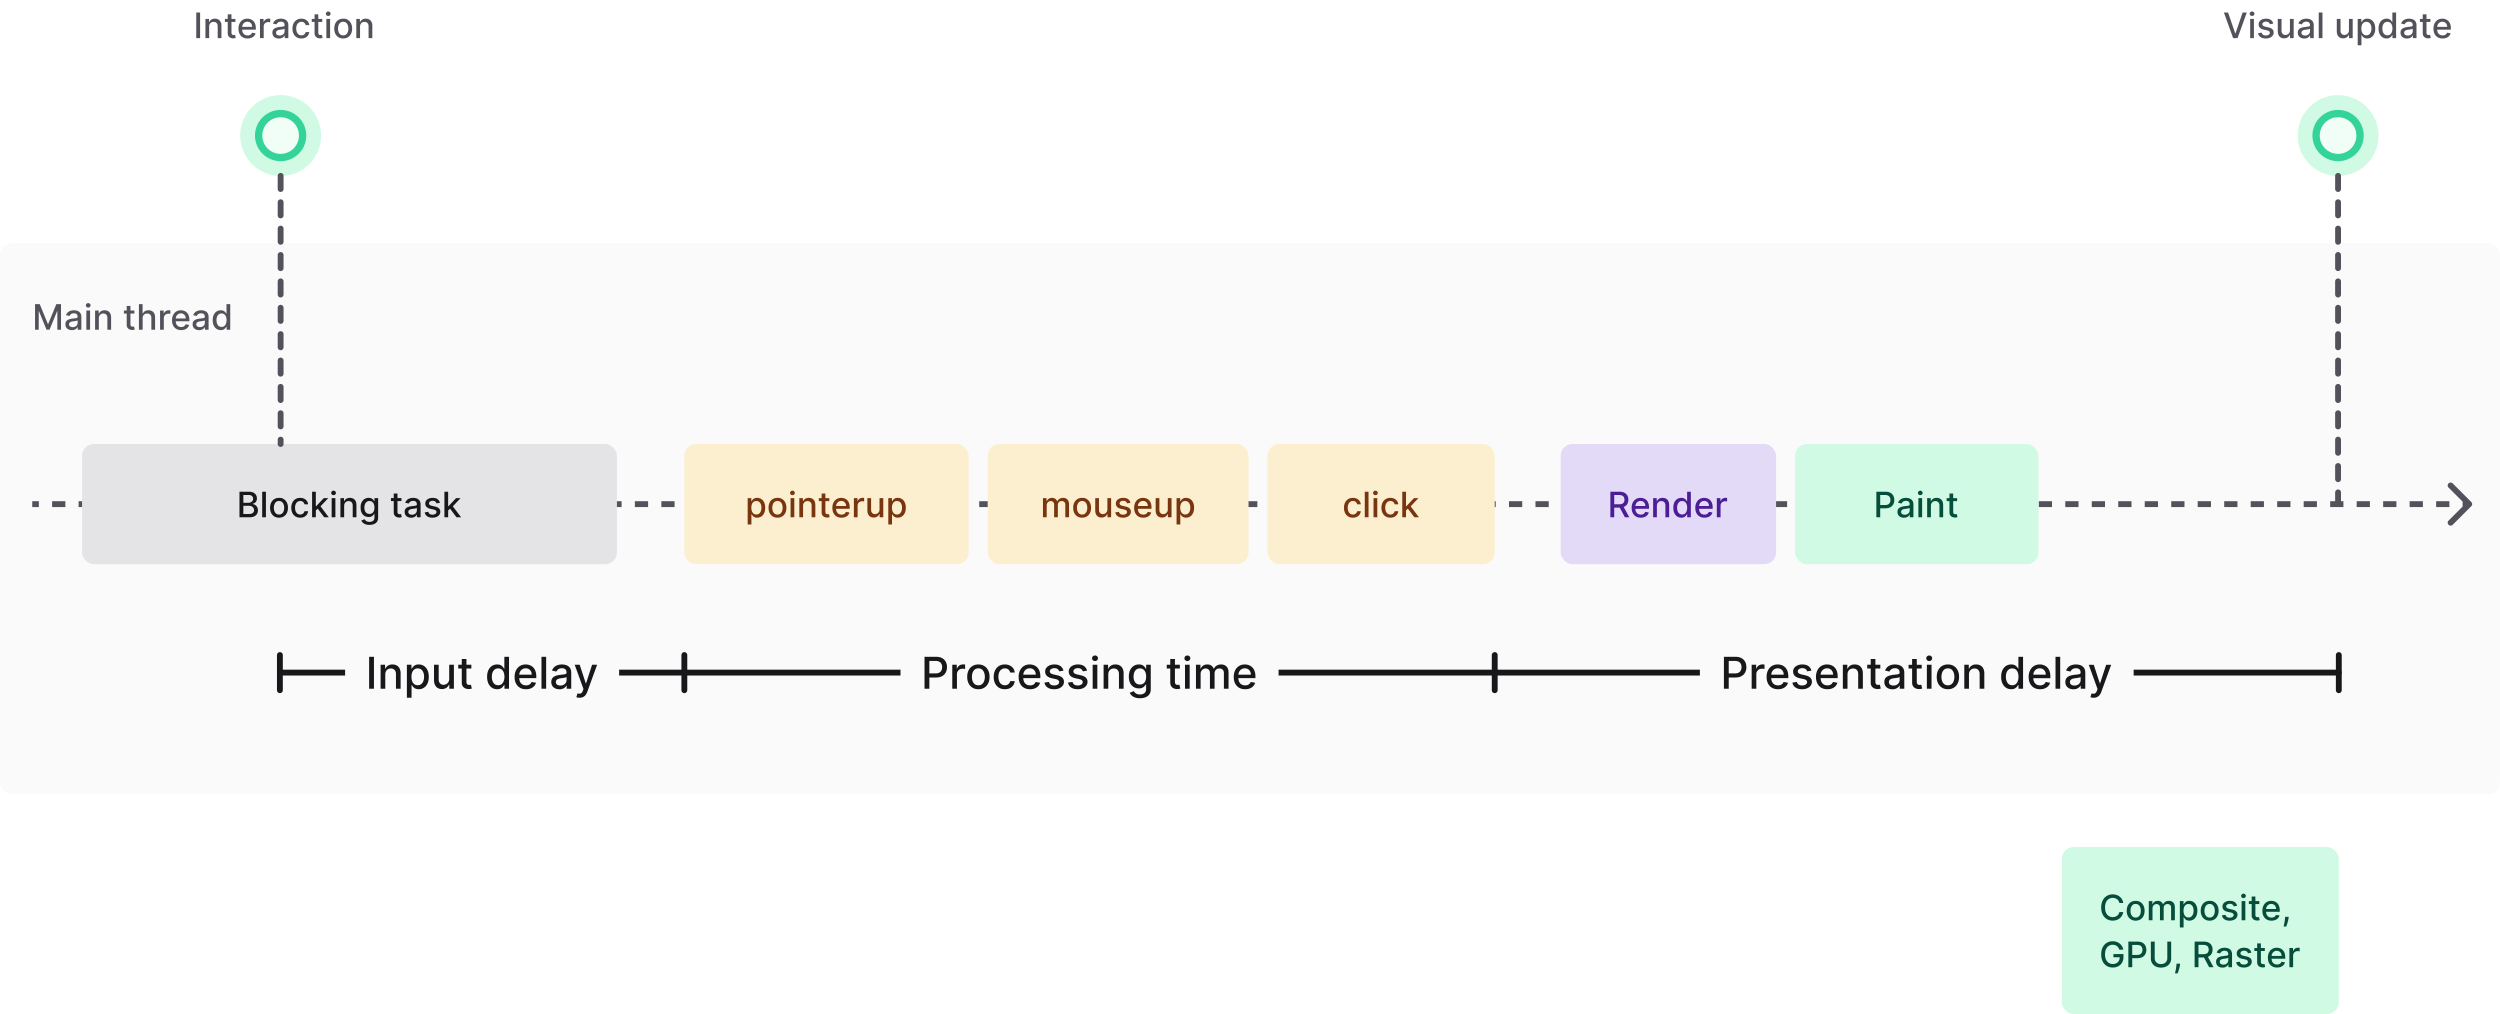 <svg xmlns="http://www.w3.org/2000/svg" width="1706" height="692" fill="none" viewBox="0 0 1706 692"><rect width="1706" height="376" y="166" fill="#FAFAFA" rx="8"/><path fill="#52525B" d="M1685.71 344.707a1 1 0 0 0 0-1.414l-6.37-6.364a.996.996 0 0 0-1.41 0 1 1 0 0 0 0 1.414l5.66 5.657-5.66 5.657a1 1 0 0 0 0 1.414.994.994 0 0 0 1.41 0zM22 345h4.519v-2H22zm13.557 0h9.038v-2h-9.038zm18.076 0h9.038v-2h-9.038zm18.076 0h9.038v-2H71.71zm18.076 0h9.038v-2h-9.038zm18.076 0h9.038v-2h-9.038zm18.076 0h9.039v-2h-9.039zm18.077 0h9.038v-2h-9.038zm18.076 0h9.038v-2h-9.038zm18.076 0h9.038v-2h-9.038zm18.076 0h9.038v-2h-9.038zm18.076 0h9.038v-2h-9.038zm18.076 0h9.038v-2h-9.038zm18.076 0h9.038v-2h-9.038zm18.076 0h9.038v-2h-9.038zm18.076 0h9.038v-2h-9.038zm18.076 0h9.038v-2h-9.038zm18.076 0h9.039v-2h-9.039zm18.077 0h9.038v-2h-9.038zm18.076 0h9.038v-2h-9.038zm18.076 0h9.038v-2h-9.038zm18.076 0h9.038v-2h-9.038zm18.076 0h9.038v-2h-9.038zm18.076 0h9.038v-2h-9.038zm18.076 0h9.038v-2h-9.038zm18.076 0h9.038v-2h-9.038zm18.076 0h9.039v-2h-9.039zm18.077 0h9.038v-2h-9.038zm18.076 0h9.038v-2h-9.038zm18.076 0h9.038v-2h-9.038zm18.076 0h9.038v-2h-9.038zm18.076 0h9.038v-2h-9.038zm18.076 0h9.038v-2h-9.038zm18.076 0h9.038v-2h-9.038zm18.076 0h9.038v-2h-9.038zm18.076 0h9.038v-2h-9.038zm18.076 0h9.038v-2h-9.038zm18.076 0h9.038v-2h-9.038zm18.076 0h9.038v-2h-9.038zm18.076 0h9.038v-2h-9.038zm18.076 0h9.038v-2h-9.038zm18.076 0h9.038v-2H758.6zm18.076 0h9.038v-2h-9.038zm18.076 0h9.038v-2h-9.038zm18.076 0h9.039v-2h-9.039zm18.077 0h9.038v-2h-9.038zm18.076 0h9.038v-2h-9.038zm18.076 0h9.038v-2h-9.038zm18.076 0h9.038v-2h-9.038zm18.076 0h9.038v-2h-9.038zm18.076 0h9.038v-2h-9.038zm18.076 0h9.038v-2h-9.038zm18.076 0h9.038v-2h-9.038zm18.076 0h9.038v-2h-9.038zm18.076 0h9.041v-2h-9.041zm18.081 0h9.03v-2h-9.03zm18.07 0h9.04v-2h-9.04zm18.08 0h9.04v-2h-9.04zm18.07 0h9.04v-2h-9.04zm18.08 0h9.04v-2h-9.04zm18.08 0h9.03v-2h-9.03zm18.07 0h9.04v-2h-9.04zm18.08 0h9.04v-2h-9.04zm18.07 0h9.04v-2h-9.04zm18.08 0h9.04v-2h-9.04zm18.08 0h9.03v-2h-9.03zm18.07 0h9.04v-2h-9.04zm18.08 0h9.04v-2h-9.04zm18.08 0h9.03v-2h-9.03zm18.07 0h9.04v-2h-9.04zm18.08 0h9.04v-2h-9.04zm18.07 0h9.04v-2h-9.04zm18.08 0h9.04v-2h-9.04zm18.08 0h9.03v-2h-9.03zm18.07 0h9.04v-2h-9.04zm18.08 0h9.04v-2h-9.04zm18.07 0h9.04v-2h-9.04zm18.08 0h9.04v-2h-9.04zm18.08 0h9.03v-2h-9.03zm18.07 0h9.04v-2h-9.04zm18.08 0h9.04v-2h-9.04zm18.08 0h9.03v-2h-9.03zm18.07 0h9.04v-2h-9.04zm18.08 0h9.04v-2h-9.04zm18.07 0h9.04v-2h-9.04zm18.08 0h9.04v-2h-9.04zm18.08 0h9.03v-2h-9.03zm18.07 0h9.04v-2h-9.04zm18.08 0h9.04v-2h-9.04zm18.07 0h9.04v-2h-9.04zm18.08 0h9.04v-2h-9.04zm18.08 0h9.04v-2h-9.04zm18.07 0h4.52v-2h-4.52zm5.93.414c.79-.781.79-2.047 0-2.828l-12.72-12.728a2.001 2.001 0 0 0-2.83 2.828L1682.17 344l-11.31 11.314a2.001 2.001 0 0 0 2.83 2.828zM22 346h4.519v-4H22zm13.557 0h9.038v-4h-9.038zm18.076 0h9.038v-4h-9.038zm18.076 0h9.038v-4H71.71zm18.076 0h9.038v-4h-9.038zm18.076 0h9.038v-4h-9.038zm18.076 0h9.039v-4h-9.039zm18.077 0h9.038v-4h-9.038zm18.076 0h9.038v-4h-9.038zm18.076 0h9.038v-4h-9.038zm18.076 0h9.038v-4h-9.038zm18.076 0h9.038v-4h-9.038zm18.076 0h9.038v-4h-9.038zm18.076 0h9.038v-4h-9.038zm18.076 0h9.038v-4h-9.038zm18.076 0h9.038v-4h-9.038zm18.076 0h9.038v-4h-9.038zm18.076 0h9.039v-4h-9.039zm18.077 0h9.038v-4h-9.038zm18.076 0h9.038v-4h-9.038zm18.076 0h9.038v-4h-9.038zm18.076 0h9.038v-4h-9.038zm18.076 0h9.038v-4h-9.038zm18.076 0h9.038v-4h-9.038zm18.076 0h9.038v-4h-9.038zm18.076 0h9.038v-4h-9.038zm18.076 0h9.039v-4h-9.039zm18.077 0h9.038v-4h-9.038zm18.076 0h9.038v-4h-9.038zm18.076 0h9.038v-4h-9.038zm18.076 0h9.038v-4h-9.038zm18.076 0h9.038v-4h-9.038zm18.076 0h9.038v-4h-9.038zm18.076 0h9.038v-4h-9.038zm18.076 0h9.038v-4h-9.038zm18.076 0h9.038v-4h-9.038zm18.076 0h9.038v-4h-9.038zm18.076 0h9.038v-4h-9.038zm18.076 0h9.038v-4h-9.038zm18.076 0h9.038v-4h-9.038zm18.076 0h9.038v-4h-9.038zm18.076 0h9.038v-4H758.6zm18.076 0h9.038v-4h-9.038zm18.076 0h9.038v-4h-9.038zm18.076 0h9.039v-4h-9.039zm18.077 0h9.038v-4h-9.038zm18.076 0h9.038v-4h-9.038zm18.076 0h9.038v-4h-9.038zm18.076 0h9.038v-4h-9.038zm18.076 0h9.038v-4h-9.038zm18.076 0h9.038v-4h-9.038zm18.076 0h9.038v-4h-9.038zm18.076 0h9.038v-4h-9.038zm18.076 0h9.038v-4h-9.038zm18.076 0h9.041v-4h-9.041zm18.081 0h9.03v-4h-9.03zm18.07 0h9.04v-4h-9.04zm18.08 0h9.04v-4h-9.04zm18.07 0h9.04v-4h-9.04zm18.08 0h9.04v-4h-9.04zm18.08 0h9.03v-4h-9.03zm18.07 0h9.04v-4h-9.04zm18.08 0h9.04v-4h-9.04zm18.07 0h9.04v-4h-9.04zm18.08 0h9.04v-4h-9.04zm18.08 0h9.03v-4h-9.03zm18.07 0h9.04v-4h-9.04zm18.08 0h9.04v-4h-9.04zm18.08 0h9.03v-4h-9.03zm18.07 0h9.04v-4h-9.04zm18.08 0h9.04v-4h-9.04zm18.07 0h9.04v-4h-9.04zm18.08 0h9.04v-4h-9.04zm18.08 0h9.03v-4h-9.03zm18.07 0h9.04v-4h-9.04zm18.08 0h9.04v-4h-9.04zm18.07 0h9.04v-4h-9.04zm18.08 0h9.04v-4h-9.04zm18.08 0h9.03v-4h-9.03zm18.07 0h9.04v-4h-9.04zm18.08 0h9.04v-4h-9.04zm18.08 0h9.03v-4h-9.03zm18.07 0h9.04v-4h-9.04zm18.08 0h9.04v-4h-9.04zm18.07 0h9.04v-4h-9.04zm18.08 0h9.04v-4h-9.04zm18.08 0h9.03v-4h-9.03zm18.07 0h9.04v-4h-9.04zm18.08 0h9.04v-4h-9.04zm18.07 0h9.04v-4h-9.04zm18.08 0h9.04v-4h-9.04zm18.08 0h9.04v-4h-9.04zm18.07 0h4.52v-4h-4.52z"/><rect width="365" height="82" x="56" y="303" fill="#E4E4E7" rx="8"/><path fill="#18181B" d="M163.418 353v-17.455h6.392q1.858 0 3.076.614 1.22.605 1.824 1.645.605 1.03.605 2.327 0 1.09-.4 1.841a3.3 3.3 0 0 1-1.074 1.193 4.7 4.7 0 0 1-1.466.647v.171q.87.043 1.696.562.835.512 1.381 1.458.545.946.545 2.301 0 1.338-.631 2.403-.621 1.058-1.926 1.679-1.304.614-3.332.614zm2.633-2.259h3.801q1.893 0 2.71-.732.819-.733.819-1.833a2.9 2.9 0 0 0-.418-1.517 3 3 0 0 0-1.193-1.099q-.767-.41-1.824-.409h-3.895zm0-7.644h3.529q.886 0 1.593-.341a2.8 2.8 0 0 0 1.134-.955q.426-.622.426-1.466 0-1.082-.759-1.815-.758-.733-2.326-.733h-3.597zm15.413-7.552V353h-2.548v-17.455zm8.943 17.719q-1.84 0-3.213-.844-1.372-.843-2.131-2.36-.758-1.518-.758-3.546 0-2.037.758-3.562.759-1.526 2.131-2.37 1.372-.843 3.213-.843c1.841 0 2.298.281 3.213.843q1.372.844 2.131 2.37.758 1.525.758 3.562 0 2.028-.758 3.546-.759 1.517-2.131 2.36-1.372.844-3.213.844m.008-2.139q1.194 0 1.978-.631.784-.63 1.159-1.679.384-1.048.383-2.309 0-1.254-.383-2.301-.375-1.057-1.159-1.696-.784-.64-1.978-.64-1.201 0-1.994.64-.784.639-1.167 1.696a6.8 6.8 0 0 0-.375 2.301q0 1.261.375 2.309.383 1.049 1.167 1.679.793.631 1.994.631m14.453 2.139q-1.9 0-3.273-.861-1.364-.869-2.096-2.394-.733-1.526-.733-3.495 0-1.994.75-3.52.75-1.534 2.113-2.395 1.364-.86 3.213-.86 1.492 0 2.659.554a4.76 4.76 0 0 1 1.884 1.534q.725.989.861 2.309h-2.48a2.98 2.98 0 0 0-.938-1.585q-.725-.665-1.943-.665-1.065 0-1.867.563-.792.554-1.235 1.585-.444 1.023-.444 2.421 0 1.431.435 2.471t1.227 1.611q.802.571 1.884.571.724 0 1.312-.264.597-.273.998-.776.408-.502.571-1.21h2.48a4.8 4.8 0 0 1-.827 2.267q-.69.997-1.849 1.568-1.15.571-2.702.571m10.447-4.704-.017-3.111h.443l5.216-5.54h3.051l-5.949 6.307h-.401zm-2.344 4.44v-17.455h2.548V353zm8.267 0-4.688-6.222 1.756-1.781 6.06 8.003zm5.092 0v-13.091h2.549V353zm1.287-15.111q-.665 0-1.142-.443a1.44 1.44 0 0 1-.469-1.074q0-.63.469-1.074a1.6 1.6 0 0 1 1.142-.451q.665 0 1.134.451.477.444.477 1.074 0 .623-.477 1.074a1.6 1.6 0 0 1-1.134.443m7.238 7.338V353h-2.548v-13.091h2.446v2.131h.162a3.75 3.75 0 0 1 1.415-1.671q.971-.63 2.446-.63 1.338 0 2.343.562 1.006.554 1.56 1.654t.554 2.718V353h-2.548v-8.02q0-1.423-.742-2.224-.741-.81-2.037-.81-.886 0-1.576.384-.683.382-1.083 1.125-.392.732-.392 1.772m17.284 12.955q-1.56 0-2.684-.409-1.118-.41-1.824-1.083a4.5 4.5 0 0 1-1.057-1.474l2.19-.904q.23.375.614.793.391.426 1.057.725.673.298 1.73.298 1.449 0 2.395-.708.945-.698.946-2.232v-2.574h-.162a6 6 0 0 1-.665.929q-.426.511-1.176.886t-1.952.375q-1.551 0-2.795-.724-1.236-.733-1.961-2.157-.715-1.432-.715-3.52c0-2.088.235-2.585.707-3.579q.716-1.491 1.96-2.284 1.245-.801 2.821-.801 1.22 0 1.969.409.75.4 1.168.937.425.537.656.946h.187v-2.122h2.497v13.381q0 1.687-.784 2.77t-2.122 1.602q-1.329.52-3 .52m-.025-7.492q1.1 0 1.858-.511.766-.52 1.159-1.483.4-.971.4-2.327 0-1.32-.392-2.326t-1.15-1.569q-.759-.57-1.875-.571-1.151 0-1.918.597-.767.588-1.159 1.602-.384 1.014-.384 2.267 0 1.287.392 2.259.393.971 1.16 1.517.775.546 1.909.545m21.811-10.781v2.046h-7.15v-2.046zm-5.233-3.136h2.549v12.383q0 .742.221 1.117.222.366.571.503.359.127.776.127.306 0 .537-.042l.358-.068.46 2.105a4 4 0 0 1-.631.17 5 5 0 0 1-1.022.102 4.5 4.5 0 0 1-1.875-.358 3.2 3.2 0 0 1-1.407-1.159q-.537-.784-.537-1.968zm11.862 16.517q-1.245 0-2.25-.46a3.8 3.8 0 0 1-1.594-1.356q-.579-.885-.579-2.173 0-1.108.426-1.824a3.14 3.14 0 0 1 1.15-1.133 6 6 0 0 1 1.62-.631q.894-.213 1.824-.324l1.909-.221q.732-.094 1.065-.299.332-.204.332-.664v-.06q0-1.116-.63-1.73-.622-.614-1.858-.614-1.287 0-2.029.571-.732.563-1.014 1.253l-2.395-.545q.426-1.194 1.245-1.927a5 5 0 0 1 1.9-1.073 7.4 7.4 0 0 1 2.259-.341q.783 0 1.662.187a4.9 4.9 0 0 1 1.653.665q.775.486 1.27 1.389.494.895.494 2.327V353h-2.488v-1.79h-.103a3.6 3.6 0 0 1-.741.972q-.495.477-1.27.792t-1.858.316m.554-2.046q1.057 0 1.807-.417.758-.418 1.15-1.091.4-.682.401-1.458v-1.687q-.137.136-.528.256a9 9 0 0 1-.878.196q-.495.076-.963.145a64 64 0 0 0-.785.102 6.3 6.3 0 0 0-1.355.315 2.3 2.3 0 0 0-.971.639q-.358.41-.358 1.091 0 .946.699 1.432.699.477 1.781.477m19.11-8.139-2.31.409a2.7 2.7 0 0 0-.46-.844 2.3 2.3 0 0 0-.835-.656q-.529-.255-1.321-.255-1.083 0-1.807.485-.724.477-.724 1.236 0 .657.485 1.057.486.4 1.569.656l2.079.477q1.807.419 2.693 1.287.887.87.887 2.259 0 1.176-.682 2.096-.674.913-1.884 1.432-1.202.52-2.787.52-2.197 0-3.588-.937-1.389-.947-1.704-2.685l2.463-.375q.23.963.946 1.457.715.486 1.866.486 1.254 0 2.003-.52.75-.528.75-1.287 0-.613-.46-1.031-.451-.417-1.389-.631l-2.216-.485q-1.833-.418-2.71-1.33-.87-.912-.87-2.31 0-1.158.648-2.028.648-.869 1.79-1.355 1.142-.494 2.616-.494 2.123 0 3.341.92 1.22.912 1.611 2.446m5.401 5.455-.017-3.111h.443l5.216-5.54h3.051l-5.948 6.307h-.401zm-2.343 4.44v-17.455h2.548V353zm8.267 0-4.688-6.222 1.756-1.781L314.67 353z"/><rect width="194" height="82" x="467" y="303" fill="#FCEFCF" rx="8"/><path fill="#78350F" d="M510.213 357.909v-18h2.489v2.122h.213q.222-.409.639-.946c.417-.537.665-.67 1.159-.937q.742-.41 1.96-.409 1.585 0 2.83.801 1.244.801 1.952 2.309.715 1.509.715 3.631 0 2.123-.707 3.639-.707 1.51-1.943 2.327-1.236.81-2.821.81-1.194 0-1.952-.401-.75-.4-1.176-.937a7 7 0 0 1-.656-.955h-.154v6.946zm2.497-11.454q0 1.38.401 2.42.4 1.04 1.159 1.628.759.579 1.858.579 1.142 0 1.909-.605.767-.614 1.159-1.662.4-1.048.401-2.36 0-1.296-.392-2.327-.384-1.031-1.16-1.628-.766-.597-1.917-.597-1.108 0-1.875.571-.759.571-1.151 1.594-.392 1.022-.392 2.387m17.83 6.809q-1.841 0-3.213-.844-1.372-.843-2.131-2.36-.758-1.518-.758-3.546 0-2.037.758-3.562c.758-1.525 1.216-1.807 2.131-2.37q1.372-.843 3.213-.843c1.841 0 2.298.281 3.213.843q1.372.845 2.131 2.37t.758 3.562q0 2.028-.758 3.546-.759 1.517-2.131 2.36-1.373.844-3.213.844m.008-2.139q1.194 0 1.978-.631.784-.63 1.159-1.679.383-1.048.383-2.309a6.7 6.7 0 0 0-.383-2.301q-.375-1.057-1.159-1.696-.784-.64-1.978-.64-1.202 0-1.994.64-.784.639-1.168 1.696a6.8 6.8 0 0 0-.375 2.301q0 1.261.375 2.309.384 1.049 1.168 1.679.792.631 1.994.631m8.939 1.875v-13.091h2.548V353zm1.286-15.111q-.664 0-1.142-.443a1.44 1.44 0 0 1-.468-1.074q0-.63.468-1.074a1.6 1.6 0 0 1 1.142-.451q.665 0 1.134.451.477.444.477 1.074 0 .623-.477 1.074-.469.443-1.134.443m7.238 7.338V353h-2.548v-13.091h2.446v2.131h.162a3.75 3.75 0 0 1 1.415-1.671q.972-.63 2.446-.63 1.338 0 2.344.562 1.005.554 1.559 1.654t.554 2.718V353h-2.548v-8.02q0-1.423-.742-2.224-.741-.81-2.037-.81-.886 0-1.576.384-.683.382-1.083 1.125-.392.732-.392 1.772m17.907-5.318v2.046h-7.151v-2.046zm-5.233-3.136h2.548v12.383q0 .742.222 1.117.221.366.571.503.357.127.775.127.308 0 .537-.042l.358-.068.46 2.105a4 4 0 0 1-.63.17 5 5 0 0 1-1.023.102 4.5 4.5 0 0 1-1.875-.358 3.2 3.2 0 0 1-1.406-1.159q-.537-.784-.537-1.968zm13.553 16.491q-1.935 0-3.332-.826-1.39-.836-2.148-2.344-.75-1.517-.75-3.554 0-2.012.75-3.546.758-1.534 2.113-2.395 1.364-.86 3.188-.86 1.108 0 2.148.366a5.2 5.2 0 0 1 1.866 1.151q.827.783 1.304 2.037.477 1.244.477 3.025v.904h-10.406v-1.91h7.909q0-1.005-.409-1.781a3.1 3.1 0 0 0-1.15-1.236q-.734-.451-1.722-.451-1.074 0-1.875.528a3.54 3.54 0 0 0-1.227 1.364 3.94 3.94 0 0 0-.426 1.815v1.492q0 1.312.46 2.233a3.33 3.33 0 0 0 1.304 1.406q.835.477 1.951.477a4 4 0 0 0 1.322-.204 2.9 2.9 0 0 0 1.031-.631 2.75 2.75 0 0 0 .665-1.031l2.411.434a4.4 4.4 0 0 1-1.039 1.867q-.742.792-1.867 1.236-1.117.434-2.548.434m8.444-.264v-13.091h2.463v2.08h.136a3.16 3.16 0 0 1 1.262-1.662 3.6 3.6 0 0 1 2.062-.614 11 11 0 0 1 1.083.06v2.437a5 5 0 0 0-.546-.094 5 5 0 0 0-.784-.059q-.903 0-1.611.383a2.85 2.85 0 0 0-1.517 2.566V353zm17.503-5.429v-7.662h2.557V353h-2.505v-2.267h-.137q-.452 1.048-1.449 1.747-.988.69-2.463.69-1.261 0-2.233-.554-.963-.562-1.517-1.661-.545-1.1-.545-2.719v-8.327h2.548v8.02q0 1.338.742 2.131.741.792 1.926.792.715 0 1.423-.358a3 3 0 0 0 1.185-1.082q.477-.725.468-1.841m5.981 10.338v-18h2.489v2.122h.213q.222-.409.639-.946t1.159-.937q.742-.41 1.96-.409 1.585 0 2.83.801t1.952 2.309q.716 1.509.716 3.631 0 2.123-.708 3.639-.707 1.51-1.943 2.327-1.236.81-2.821.81-1.193 0-1.952-.401-.75-.4-1.176-.937a7 7 0 0 1-.656-.955h-.154v6.946zm2.497-11.454q0 1.38.401 2.42.4 1.04 1.159 1.628.759.579 1.858.579 1.142 0 1.909-.605.767-.614 1.159-1.662.4-1.048.401-2.36 0-1.296-.392-2.327-.384-1.032-1.159-1.628-.768-.597-1.918-.597-1.109 0-1.875.571-.758.571-1.151 1.594-.392 1.023-.392 2.387"/><rect width="178" height="82" x="674" y="303" fill="#FCEFCF" rx="8"/><path fill="#78350F" d="M711.713 353v-13.091h2.446v2.131h.162a3.4 3.4 0 0 1 1.338-1.688q.929-.613 2.225-.613 1.312 0 2.198.613.895.614 1.321 1.688h.137a3.7 3.7 0 0 1 1.491-1.671q1.023-.63 2.438-.63 1.78 0 2.906 1.116 1.134 1.117 1.134 3.367V353h-2.549v-8.54q0-1.329-.724-1.926-.725-.597-1.73-.596-1.245 0-1.935.767-.69.758-.69 1.951V353h-2.54v-8.702q0-1.065-.665-1.713t-1.73-.647q-.724 0-1.338.383-.605.375-.98 1.048-.367.674-.367 1.56V353zm26.725.264q-1.84 0-3.213-.844-1.372-.843-2.131-2.36-.758-1.518-.758-3.546 0-2.037.758-3.562.759-1.525 2.131-2.37 1.372-.843 3.213-.843c1.841 0 2.299.281 3.213.843q1.372.845 2.131 2.37t.758 3.562q0 2.028-.758 3.546-.759 1.517-2.131 2.36-1.372.844-3.213.844m.009-2.139q1.192 0 1.977-.631.784-.63 1.159-1.679.384-1.048.384-2.309 0-1.254-.384-2.301-.375-1.057-1.159-1.696-.785-.64-1.977-.64-1.202 0-1.995.64-.784.639-1.167 1.696a6.8 6.8 0 0 0-.375 2.301q0 1.261.375 2.309.383 1.049 1.167 1.679.793.631 1.995.631m17.231-3.554v-7.662h2.556V353h-2.505v-2.267h-.137q-.452 1.048-1.449 1.747-.989.69-2.463.69-1.261 0-2.233-.554-.963-.562-1.517-1.661-.545-1.1-.545-2.719v-8.327h2.548v8.02q0 1.338.742 2.131.741.792 1.926.792.716 0 1.423-.358a3 3 0 0 0 1.185-1.082q.477-.725.469-1.841m15.79-4.466-2.31.409a2.7 2.7 0 0 0-.46-.844 2.3 2.3 0 0 0-.835-.656q-.528-.255-1.321-.255-1.083 0-1.807.485-.724.477-.724 1.236 0 .657.485 1.057.486.4 1.569.656l2.079.477q1.807.418 2.693 1.287.887.87.887 2.259 0 1.176-.682 2.096-.673.912-1.884 1.432-1.202.52-2.787.52-2.197 0-3.588-.937-1.389-.946-1.704-2.685l2.463-.375q.23.963.946 1.457.716.486 1.866.486 1.253 0 2.003-.52.75-.528.75-1.287 0-.613-.46-1.031-.452-.417-1.389-.631l-2.216-.485q-1.833-.418-2.71-1.33-.87-.912-.87-2.31 0-1.158.648-2.028.648-.869 1.79-1.355 1.142-.495 2.616-.494 2.123 0 3.341.92 1.22.912 1.611 2.446m8.7 10.159q-1.935 0-3.333-.826-1.39-.836-2.147-2.344-.75-1.517-.75-3.554 0-2.012.75-3.546.758-1.534 2.113-2.395 1.364-.86 3.188-.86a6.4 6.4 0 0 1 2.147.366 5.2 5.2 0 0 1 1.867 1.151q.827.783 1.304 2.037.477 1.244.477 3.025v.904h-10.406v-1.91h7.909q0-1.005-.409-1.781a3.1 3.1 0 0 0-1.151-1.236q-.732-.451-1.721-.451-1.074 0-1.875.528a3.55 3.55 0 0 0-1.228 1.364 3.94 3.94 0 0 0-.426 1.815v1.492q0 1.312.461 2.233a3.33 3.33 0 0 0 1.303 1.406q.836.477 1.952.477.724 0 1.321-.204a2.9 2.9 0 0 0 1.031-.631q.435-.418.665-1.031l2.412.434a4.4 4.4 0 0 1-1.04 1.867q-.741.792-1.866 1.236-1.117.434-2.548.434m16.736-5.693v-7.662h2.557V353h-2.506v-2.267h-.136q-.452 1.048-1.449 1.747-.989.69-2.463.69-1.261 0-2.233-.554-.963-.562-1.517-1.661-.545-1.1-.545-2.719v-8.327h2.548v8.02q0 1.338.741 2.131.742.792 1.926.792.716 0 1.424-.358a3 3 0 0 0 1.184-1.082q.478-.725.469-1.841m5.981 10.338v-18h2.489v2.122h.213a7 7 0 0 1 .639-.946q.417-.537 1.159-.937.742-.41 1.96-.409 1.585 0 2.83.801 1.244.801 1.951 2.309.716 1.509.716 3.631 0 2.123-.707 3.639-.707 1.51-1.943 2.327-1.236.81-2.821.81-1.194 0-1.952-.401-.75-.4-1.176-.937a7 7 0 0 1-.656-.955h-.154v6.946zm2.497-11.454q0 1.38.401 2.42.4 1.04 1.159 1.628.758.579 1.858.579 1.141 0 1.909-.605.767-.614 1.159-1.662.4-1.048.4-2.36 0-1.296-.392-2.327-.383-1.032-1.159-1.628-.766-.597-1.917-.597-1.109 0-1.875.571-.759.571-1.151 1.594t-.392 2.387"/><rect width="155" height="82" x="865" y="303" fill="#FCEFCF" rx="8"/><path fill="#78350F" d="M923.227 353.264q-1.9 0-3.272-.861-1.364-.869-2.097-2.394t-.733-3.495q0-1.994.75-3.52.75-1.534 2.114-2.395 1.363-.86 3.213-.86 1.49 0 2.659.554a4.76 4.76 0 0 1 1.883 1.534q.724.989.861 2.309h-2.48a2.97 2.97 0 0 0-.937-1.585q-.724-.665-1.944-.665-1.065 0-1.866.563-.793.554-1.236 1.585-.443 1.023-.443 2.421 0 1.431.435 2.471.434 1.04 1.227 1.611.801.571 1.883.571.725 0 1.313-.264.597-.273.997-.776a2.9 2.9 0 0 0 .571-1.21h2.48a4.8 4.8 0 0 1-.827 2.267q-.69.997-1.849 1.568-1.15.571-2.702.571m10.652-17.719V353h-2.549v-17.455zM937.307 353v-13.091h2.548V353zm1.287-15.111q-.665 0-1.142-.443a1.44 1.44 0 0 1-.469-1.074q0-.63.469-1.074a1.6 1.6 0 0 1 1.142-.451q.665 0 1.133.451.477.444.478 1.074 0 .623-.478 1.074a1.6 1.6 0 0 1-1.133.443m10.204 15.375q-1.9 0-3.273-.861-1.363-.869-2.097-2.394-.733-1.526-.733-3.495 0-1.994.75-3.52.75-1.534 2.114-2.395 1.364-.86 3.213-.86 1.491 0 2.659.554a4.77 4.77 0 0 1 1.884 1.534q.725.989.86 2.309h-2.48a2.97 2.97 0 0 0-.937-1.585q-.725-.665-1.943-.665-1.066 0-1.867.563-.792.554-1.236 1.585-.443 1.023-.443 2.421 0 1.431.435 2.471t1.227 1.611q.801.571 1.884.571.724 0 1.312-.264.597-.273.997-.776a2.9 2.9 0 0 0 .571-1.21h2.48a4.8 4.8 0 0 1-.826 2.267 4.76 4.76 0 0 1-1.85 1.568q-1.15.571-2.701.571m10.446-4.704-.017-3.111h.443l5.216-5.54h3.052l-5.949 6.307h-.401zm-2.343 4.44v-17.455h2.548V353zm8.267 0-4.688-6.222 1.756-1.781 6.059 8.003z"/><rect width="147" height="82" x="1065" y="303" fill="#E2DAF6" rx="8"/><path fill="#4C1D95" d="M1098.92 353v-17.455h6.22c1.35 0 2.47.233 3.37.699q1.335.699 2.01 1.935.66 1.227.66 2.838c0 1.068-.22 2.009-.67 2.821-.44.807-1.12 1.435-2.01 1.884s-2.02.673-3.37.673h-4.71v-2.267h4.47c.85 0 1.55-.122 2.08-.367.54-.244.94-.599 1.19-1.065s.37-1.026.37-1.679c0-.659-.13-1.23-.38-1.713s-.65-.852-1.19-1.108q-.795-.392-2.1-.392h-3.31V353zm8.61-7.875 4.32 7.875h-3l-4.23-7.875zm12.13 8.139q-1.935 0-3.33-.826c-.93-.557-1.64-1.339-2.15-2.344q-.75-1.517-.75-3.554 0-2.012.75-3.546c.51-1.022 1.21-1.821 2.11-2.395.91-.573 1.97-.86 3.19-.86.74 0 1.46.122 2.15.366s1.31.628 1.87 1.151c.55.522.98 1.201 1.3 2.037q.48 1.244.48 3.025v.904h-10.41v-1.91h7.91c0-.67-.14-1.264-.41-1.781a3.1 3.1 0 0 0-1.15-1.236c-.49-.301-1.06-.451-1.72-.451-.72 0-1.34.176-1.88.528-.53.347-.93.801-1.22 1.364a3.9 3.9 0 0 0-.43 1.815v1.492c0 .875.15 1.619.46 2.233a3.35 3.35 0 0 0 1.3 1.406c.56.318 1.21.477 1.96.477q.72 0 1.32-.204c.39-.143.74-.353 1.03-.631q.435-.418.66-1.031l2.41.434c-.19.71-.54 1.333-1.04 1.867q-.735.792-1.86 1.236-1.125.434-2.55.434m10.99-8.037V353h-2.55v-13.091h2.45v2.131h.16c.3-.693.77-1.25 1.42-1.671.64-.42 1.46-.63 2.44-.63.89 0 1.68.187 2.35.562q1.005.554 1.56 1.654c.37.732.55 1.639.55 2.718V353h-2.55v-8.02c0-.949-.25-1.69-.74-2.224q-.735-.81-2.04-.81c-.59 0-1.11.128-1.57.384-.46.255-.82.63-1.09 1.125q-.39.732-.39 1.772m16.7 8.029c-1.06 0-2-.27-2.83-.81-.83-.545-1.47-1.321-1.94-2.327-.47-1.011-.7-2.224-.7-3.639s.23-2.625.7-3.631c.48-1.005 1.13-1.775 1.96-2.309s1.77-.801 2.83-.801c.81 0 1.46.136 1.96.409.5.267.88.579 1.15.937.28.358.5.674.65.946h.16v-6.486h2.54V353h-2.48v-2.037h-.22q-.225.418-.66.955c-.29.358-.68.67-1.18.937s-1.15.401-1.94.401m.56-2.174q1.095 0 1.86-.579c.51-.392.9-.935 1.16-1.628s.4-1.5.4-2.42q0-1.365-.39-2.387c-.27-.682-.65-1.213-1.15-1.594-.51-.38-1.14-.571-1.88-.571q-1.155 0-1.92.597c-.51.398-.89.94-1.16 1.628-.25.687-.38 1.463-.38 2.327q0 1.312.39 2.36c.26.699.65 1.253 1.16 1.662.52.404 1.15.605 1.91.605m15.2 2.182q-1.935 0-3.33-.826c-.93-.557-1.64-1.339-2.15-2.344q-.75-1.518-.75-3.554 0-2.012.75-3.546c.51-1.022 1.21-1.821 2.12-2.395q1.365-.86 3.18-.86c.74 0 1.46.122 2.15.366s1.32.628 1.87 1.151c.55.522.98 1.201 1.3 2.037q.48 1.244.48 3.025v.904h-10.41v-1.91h7.91c0-.67-.13-1.264-.41-1.781a3.05 3.05 0 0 0-1.15-1.236c-.49-.301-1.06-.451-1.72-.451-.71 0-1.34.176-1.87.528q-.795.52-1.23 1.364a3.9 3.9 0 0 0-.43 1.815v1.492c0 .875.16 1.619.46 2.233.32.613.75 1.082 1.31 1.406q.825.477 1.95.477.72 0 1.32-.204c.4-.143.74-.353 1.03-.631.29-.279.51-.622.67-1.031l2.41.434c-.2.71-.54 1.333-1.04 1.867-.5.528-1.12.94-1.87 1.236q-1.11.434-2.55.434m8.45-.264v-13.091h2.46v2.08h.14c.23-.705.66-1.259 1.26-1.662a3.6 3.6 0 0 1 2.06-.614 11 11 0 0 1 1.08.06v2.437q-.15-.042-.54-.094a5.4 5.4 0 0 0-.79-.059c-.6 0-1.14.128-1.61.383q-.69.375-1.11 1.049c-.27.443-.4.948-.4 1.517V353z"/><rect width="166" height="82" x="1225" y="303" fill="#D1FAE5" rx="8"/><path fill="#064E3B" d="M1280.42 353v-17.455h6.22c1.36 0 2.48.248 3.37.742.9.494 1.56 1.17 2.01 2.028q.66 1.28.66 2.881c0 1.074-.22 2.04-.67 2.898-.44.852-1.12 1.528-2.01 2.028-.89.494-2.02.742-3.37.742h-4.28v-2.233h4.04c.86 0 1.56-.148 2.09-.443.53-.302.93-.711 1.18-1.228s.37-1.105.37-1.764-.12-1.244-.37-1.756c-.25-.511-.65-.912-1.19-1.201-.53-.29-1.24-.435-2.11-.435h-3.31V353zm18.84.29q-1.245 0-2.25-.46a3.86 3.86 0 0 1-1.6-1.356c-.38-.59-.58-1.315-.58-2.173 0-.739.15-1.346.43-1.824.28-.477.67-.855 1.15-1.133a6 6 0 0 1 1.62-.631c.6-.142 1.2-.25 1.82-.324l1.91-.221c.49-.063.85-.162 1.07-.299q.33-.205.33-.664v-.06q0-1.116-.63-1.73-.615-.614-1.86-.614c-.86 0-1.53.19-2.03.571-.49.375-.82.793-1.01 1.253l-2.4-.545c.29-.796.7-1.438 1.25-1.927a5 5 0 0 1 1.9-1.073 7.4 7.4 0 0 1 2.26-.341c.52 0 1.07.062 1.66.187q.885.179 1.65.665c.52.324.94.787 1.27 1.389.33.597.5 1.372.5 2.327V353h-2.49v-1.79h-.1q-.255.495-.75.972c-.32.318-.75.582-1.26.792q-.78.316-1.86.316m.55-2.046c.71 0 1.31-.139 1.81-.417.5-.279.89-.642 1.15-1.091.27-.455.4-.941.4-1.458v-1.687c-.09.091-.27.176-.53.256-.26.073-.55.139-.88.196q-.495.076-.96.145-.465.058-.78.102c-.5.062-.95.167-1.36.315-.4.148-.73.361-.97.639q-.36.41-.36 1.091c0 .631.23 1.108.7 1.432.47.318 1.06.477 1.78.477m9.3 1.756v-13.091h2.55V353zm1.29-15.111c-.44 0-.83-.148-1.14-.443a1.42 1.42 0 0 1-.47-1.074c0-.42.15-.778.47-1.074.31-.301.7-.451 1.14-.451s.82.15 1.13.451q.48.444.48 1.074 0 .623-.48 1.074c-.31.295-.69.443-1.13.443m7.24 7.338V353h-2.55v-13.091h2.44v2.131h.17q.45-1.04 1.41-1.671c.65-.42 1.46-.63 2.45-.63q1.335 0 2.34.562 1.005.554 1.56 1.654c.37.732.55 1.639.55 2.718V353h-2.54v-8.02q0-1.423-.75-2.224c-.49-.54-1.17-.81-2.03-.81-.59 0-1.12.128-1.58.384q-.675.382-1.08 1.125-.39.732-.39 1.772m17.9-5.318v2.046h-7.15v-2.046zm-5.23-3.136h2.55v12.383c0 .495.07.867.22 1.117q.225.366.57.503.36.127.78.127c.2 0 .38-.014.53-.042q.24-.043.36-.068l.46 2.105q-.225.085-.63.17-.405.095-1.02.102c-.67.012-1.3-.108-1.88-.358a3.15 3.15 0 0 1-1.4-1.159q-.54-.784-.54-1.968z"/><rect width="189" height="114" x="1407" y="578" fill="#D1FAE5" rx="8"/><path fill="#064E3B" d="M1448.91 616.222h-2.65a4.2 4.2 0 0 0-.58-1.5 4 4 0 0 0-1.02-1.1q-.6-.451-1.35-.682c-.5-.153-1.02-.23-1.58-.23q-1.515 0-2.7.759c-.79.505-1.42 1.247-1.88 2.224-.45.977-.68 2.171-.68 3.58 0 1.42.23 2.619.68 3.596q.69 1.466 1.89 2.216c.79.5 1.69.75 2.68.75.55 0 1.08-.074 1.57-.221q.75-.23 1.35-.674c.41-.295.75-.656 1.03-1.082.28-.432.48-.926.59-1.483l2.65.009a7 7 0 0 1-.82 2.369 6.8 6.8 0 0 1-1.56 1.858c-.63.517-1.35.917-2.17 1.201-.81.285-1.7.427-2.66.427-1.51 0-2.85-.358-4.04-1.074q-1.77-1.083-2.79-3.094c-.68-1.341-1.01-2.94-1.01-4.798q0-2.795 1.02-4.799 1.02-2.01 2.79-3.085c1.19-.721 2.53-1.082 4.03-1.082.93 0 1.79.133 2.6.4.8.262 1.53.648 2.17 1.159a6.4 6.4 0 0 1 1.59 1.858c.42.728.71 1.56.85 2.498m8.47 12.042c-1.23 0-2.3-.281-3.22-.844q-1.365-.843-2.13-2.36c-.5-1.012-.76-2.194-.76-3.546 0-1.358.26-2.545.76-3.562q.765-1.526 2.13-2.37c.92-.562 1.99-.843 3.22-.843q1.83 0 3.21.843 1.365.844 2.13 2.37c.51 1.017.76 2.204.76 3.562 0 1.352-.25 2.534-.76 3.546q-.765 1.517-2.13 2.36-1.38.844-3.21.844m0-2.139q1.2 0 1.98-.631c.52-.42.91-.98 1.16-1.679.26-.699.38-1.468.38-2.309 0-.836-.12-1.603-.38-2.301-.25-.705-.64-1.27-1.16-1.696q-.78-.64-1.98-.64c-1.2 0-1.46.213-1.99.64q-.78.639-1.17 1.696c-.25.698-.37 1.465-.37 2.301 0 .841.12 1.61.37 2.309q.39 1.049 1.17 1.679c.53.421 1.19.631 1.99.631m8.94 1.875v-13.091h2.45v2.131h.16a3.37 3.37 0 0 1 1.34-1.688q.93-.613 2.22-.613c.88 0 1.61.204 2.2.613q.9.614 1.32 1.688h.14c.31-.699.81-1.256 1.49-1.671.68-.42 1.49-.63 2.44-.63 1.19 0 2.15.372 2.9 1.116q1.14 1.117 1.14 3.367V628h-2.55v-8.54q0-1.329-.72-1.926c-.49-.398-1.06-.596-1.73-.596-.83 0-1.48.255-1.94.767q-.69.758-.69 1.951V628h-2.54v-8.702q0-1.065-.66-1.713c-.45-.432-1.02-.647-1.73-.647-.49 0-.93.127-1.34.383-.41.25-.73.599-.98 1.048s-.37.969-.37 1.56V628zm21.21 4.909v-18h2.49v2.122h.22c.14-.272.36-.588.63-.946.28-.358.67-.67 1.16-.937.5-.273 1.15-.409 1.96-.409 1.06 0 2 .267 2.83.801q1.245.801 1.95 2.309.72 1.509.72 3.631c0 1.415-.24 2.628-.71 3.639-.47 1.006-1.12 1.782-1.94 2.327q-1.23.81-2.82.81-1.2 0-1.95-.401c-.75-.401-.89-.579-1.18-.937-.28-.358-.5-.677-.65-.955h-.16v6.946zm2.5-11.454c0 .92.13 1.727.4 2.42s.65 1.236 1.16 1.628q.765.579 1.86.579c.76 0 1.4-.201 1.91-.605.51-.409.89-.963 1.16-1.662.26-.699.4-1.485.4-2.36 0-.864-.13-1.64-.4-2.327-.25-.688-.64-1.23-1.15-1.628-.52-.398-1.15-.597-1.92-.597-.74 0-1.37.191-1.88.571-.5.381-.89.912-1.15 1.594q-.39 1.023-.39 2.387m17.83 6.809q-1.845 0-3.21-.844-1.38-.843-2.13-2.36c-.51-1.012-.76-2.194-.76-3.546 0-1.358.25-2.545.76-3.562q.75-1.526 2.13-2.37 1.365-.843 3.21-.843c1.845 0 2.3.281 3.21.843q1.38.844 2.13 2.37c.51 1.017.76 2.204.76 3.562 0 1.352-.25 2.534-.76 3.546q-.75 1.517-2.13 2.36-1.365.844-3.21.844m.01-2.139q1.185 0 1.98-.631c.52-.42.9-.98 1.15-1.679q.39-1.048.39-2.309 0-1.254-.39-2.301c-.25-.705-.63-1.27-1.15-1.696q-.795-.64-1.98-.64c-.8 0-1.47.213-2 .64-.52.426-.91.991-1.16 1.696a6.8 6.8 0 0 0-.38 2.301c0 .841.13 1.61.38 2.309s.64 1.259 1.16 1.679c.53.421 1.2.631 2 .631m18.75-8.02-2.31.409a2.8 2.8 0 0 0-.46-.844 2.4 2.4 0 0 0-.84-.656q-.525-.255-1.32-.255c-.72 0-1.32.161-1.81.485q-.72.477-.72 1.236 0 .657.48 1.057c.33.267.85.486 1.57.656l2.08.477c1.21.279 2.1.708 2.7 1.287.59.58.88 1.333.88 2.259 0 .784-.23 1.483-.68 2.096-.45.608-1.08 1.086-1.88 1.432q-1.2.52-2.79.52c-1.47 0-2.66-.312-3.59-.937-.92-.631-1.49-1.526-1.7-2.685l2.46-.375c.15.642.47 1.128.95 1.457.47.324 1.1.486 1.86.486q1.26 0 2.01-.52.75-.528.75-1.287c0-.409-.16-.752-.46-1.031-.31-.278-.77-.488-1.39-.631l-2.22-.485c-1.22-.279-2.12-.722-2.71-1.33q-.87-.912-.87-2.31c0-.772.22-1.448.65-2.028.43-.579 1.03-1.031 1.79-1.355q1.14-.495 2.61-.494c1.42 0 2.53.306 3.35.92.81.608 1.35 1.423 1.61 2.446m3.05 9.895v-13.091h2.55V628zm1.29-15.111q-.66 0-1.14-.443c-.31-.301-.47-.659-.47-1.074 0-.42.16-.778.47-1.074q.48-.451 1.14-.451c.44 0 .82.15 1.13.451q.48.444.48 1.074 0 .623-.48 1.074c-.31.295-.69.443-1.13.443m10.8 2.02v2.046h-7.15v-2.046zm-5.23-3.136h2.55v12.383c0 .495.07.867.22 1.117q.225.366.57.503c.24.085.5.127.77.127q.315 0 .54-.042c.16-.029.27-.051.36-.068l.46 2.105q-.225.085-.63.17-.405.094-1.02.102c-.67.012-1.3-.108-1.88-.358a3.15 3.15 0 0 1-1.4-1.159q-.54-.784-.54-1.968zm13.55 16.491q-1.935 0-3.33-.826c-.93-.557-1.64-1.339-2.15-2.344q-.75-1.518-.75-3.554 0-2.012.75-3.546c.51-1.022 1.21-1.821 2.12-2.395.9-.573 1.97-.86 3.18-.86.74 0 1.46.122 2.15.366s1.32.628 1.87 1.151c.55.522.98 1.201 1.3 2.037q.48 1.244.48 3.025v.904h-10.41v-1.91h7.91c0-.67-.14-1.264-.41-1.781a3.05 3.05 0 0 0-1.15-1.236c-.49-.301-1.06-.451-1.72-.451-.72 0-1.34.176-1.88.528-.52.347-.93.801-1.22 1.364a3.9 3.9 0 0 0-.43 1.815v1.492c0 .875.15 1.619.46 2.233a3.3 3.3 0 0 0 1.31 1.406q.825.477 1.95.477.72 0 1.32-.204c.4-.143.74-.353 1.03-.631q.435-.418.66-1.031l2.42.434c-.2.71-.54 1.333-1.04 1.867-.5.528-1.12.94-1.87 1.236q-1.11.434-2.55.434m11.76-2.65-.13.929c-.08.681-.23 1.392-.43 2.13-.2.745-.41 1.435-.62 2.071s-.39 1.142-.52 1.517h-1.81c.07-.352.18-.829.31-1.431.13-.597.25-1.265.38-2.003.12-.739.22-1.492.28-2.259l.09-.954zm-115.61 22.446c-.16-.517-.39-.98-.66-1.39-.28-.414-.6-.767-.98-1.056-.39-.296-.82-.52-1.31-.674a5.2 5.2 0 0 0-1.59-.23c-.99 0-1.87.253-2.66.759-.79.505-1.42 1.247-1.88 2.224-.45.972-.68 2.162-.68 3.571q0 2.122.69 3.588t1.89 2.225c.81.505 1.72.758 2.74.758.95 0 1.78-.193 2.48-.579a4 4 0 0 0 1.64-1.637c.4-.71.59-1.545.59-2.505l.68.127h-4.99v-2.173h6.86v1.986c0 1.466-.31 2.739-.94 3.818a6.36 6.36 0 0 1-2.57 2.489q-1.635.878-3.75.878c-1.58 0-2.97-.364-4.16-1.091-1.19-.728-2.11-1.759-2.78-3.094q-.99-2.011-.99-4.773 0-2.088.57-3.75c.39-1.108.93-2.048 1.63-2.821a7.15 7.15 0 0 1 2.48-1.781c.96-.415 2-.622 3.13-.622.94 0 1.82.139 2.63.417q1.23.419 2.19 1.185a6.7 6.7 0 0 1 2.44 4.151zm6.16 11.94v-17.455h6.23c1.35 0 2.48.248 3.37.742s1.56 1.17 2 2.028c.45.853.67 1.813.67 2.881 0 1.074-.23 2.04-.67 2.898-.45.852-1.12 1.528-2.02 2.028q-1.335.742-3.36.742h-4.28v-2.233h4.04c.86 0 1.55-.148 2.09-.443q.795-.453 1.17-1.228c.25-.517.38-1.105.38-1.764s-.13-1.244-.38-1.756a2.67 2.67 0 0 0-1.18-1.201c-.54-.29-1.24-.435-2.12-.435h-3.3V660zm26.58-17.455h2.64v11.481c0 1.221-.28 2.304-.86 3.247-.57.937-1.38 1.676-2.42 2.216q-1.56.801-3.66.801c-1.39 0-2.6-.267-3.64-.801-1.04-.54-1.85-1.279-2.42-2.216-.58-.943-.86-2.026-.86-3.247v-11.481h2.63v11.267c0 .79.17 1.492.52 2.106s.85 1.096 1.49 1.448q.96.52 2.28.52c.89 0 1.66-.173 2.3-.52a3.6 3.6 0 0 0 1.48-1.448c.35-.614.52-1.316.52-2.106zm8.76 15.069-.13.929c-.08.681-.23 1.392-.43 2.13-.2.745-.41 1.435-.62 2.071s-.39 1.142-.52 1.517h-1.81c.07-.352.18-.829.31-1.431.13-.597.26-1.265.38-2.003a24 24 0 0 0 .28-2.259l.09-.954zm9.88 2.386v-17.455h6.22q2.025 0 3.36.699 1.35.699 2.01 1.935c.45.818.67 1.764.67 2.838 0 1.068-.23 2.009-.67 2.821-.45.807-1.12 1.435-2.02 1.884q-1.335.672-3.36.673h-4.71v-2.267h4.47c.85 0 1.55-.122 2.08-.367.54-.244.93-.599 1.18-1.065s.38-1.026.38-1.679c0-.659-.13-1.23-.38-1.713s-.65-.852-1.19-1.108c-.53-.261-1.24-.392-2.1-.392h-3.31V660zm8.61-7.875 4.31 7.875h-3l-4.22-7.875zm10.46 8.165q-1.245 0-2.25-.46a3.8 3.8 0 0 1-1.59-1.356c-.39-.59-.58-1.315-.58-2.173q0-1.108.42-1.824a3.2 3.2 0 0 1 1.15-1.133 6.2 6.2 0 0 1 1.62-.631q.9-.213 1.83-.324l1.9-.221c.49-.063.85-.162 1.07-.299q.33-.204.33-.664v-.06q0-1.116-.63-1.73-.615-.614-1.86-.614c-.85 0-1.53.19-2.02.571q-.735.563-1.02 1.253l-2.39-.545c.28-.796.7-1.438 1.24-1.927a5.1 5.1 0 0 1 1.9-1.073 7.4 7.4 0 0 1 2.26-.341c.52 0 1.08.062 1.66.187.59.119 1.14.341 1.66.665.51.324.94.787 1.26 1.389.33.597.5 1.372.5 2.327V660h-2.49v-1.79h-.1c-.17.33-.41.654-.74.972s-.76.582-1.27.792q-.78.316-1.86.316m.55-2.046c.71 0 1.31-.139 1.81-.417.51-.279.89-.642 1.15-1.091.27-.455.4-.941.4-1.458v-1.687c-.09.091-.27.176-.53.256-.25.073-.55.139-.88.196-.32.051-.65.099-.96.145q-.465.058-.78.102c-.5.062-.95.167-1.36.315-.4.148-.72.361-.97.639q-.36.41-.36 1.091c0 .631.24 1.108.7 1.432.47.318 1.06.477 1.78.477m19.11-8.139-2.31.409a2.6 2.6 0 0 0-.46-.844c-.2-.267-.48-.485-.83-.656q-.525-.255-1.32-.255c-.72 0-1.33.161-1.81.485q-.72.477-.72 1.236 0 .657.48 1.057c.33.267.85.486 1.57.656l2.08.477c1.2.279 2.1.708 2.69 1.287.59.58.89 1.333.89 2.259 0 .784-.23 1.483-.68 2.096q-.675.912-1.89 1.432c-.8.347-1.73.52-2.78.52-1.47 0-2.67-.312-3.59-.937q-1.395-.946-1.71-2.685l2.47-.375c.15.642.47 1.128.94 1.457.48.324 1.1.486 1.87.486.83 0 1.5-.173 2-.52q.75-.528.75-1.287c0-.409-.15-.752-.46-1.031-.3-.278-.76-.488-1.39-.631l-2.21-.485c-1.22-.279-2.13-.722-2.71-1.33q-.87-.912-.87-2.31c0-.772.21-1.448.65-2.028.43-.579 1.02-1.031 1.78-1.355.77-.33 1.64-.494 2.62-.494 1.42 0 2.53.306 3.34.92.81.608 1.35 1.423 1.61 2.446m9.17-3.196v2.046h-7.15v-2.046zm-5.23-3.136h2.55v12.383c0 .495.07.867.22 1.117q.225.366.57.503c.24.085.5.127.77.127q.315 0 .54-.042c.16-.029.27-.051.36-.068l.46 2.105q-.225.085-.63.17-.405.095-1.02.102c-.67.012-1.3-.108-1.88-.358a3.15 3.15 0 0 1-1.4-1.159q-.54-.784-.54-1.968zm13.55 16.491q-1.935 0-3.33-.826c-.93-.557-1.64-1.339-2.15-2.344q-.75-1.517-.75-3.554 0-2.011.75-3.546c.51-1.022 1.21-1.821 2.12-2.395.9-.573 1.97-.86 3.18-.86.74 0 1.46.122 2.15.366s1.32.628 1.87 1.151c.55.522.98 1.201 1.3 2.037q.48 1.244.48 3.025v.904h-10.41v-1.91h7.91c0-.67-.14-1.264-.41-1.781a3.05 3.05 0 0 0-1.15-1.236c-.49-.301-1.06-.451-1.72-.451-.72 0-1.34.176-1.88.528-.52.347-.93.801-1.22 1.364a3.9 3.9 0 0 0-.43 1.815v1.492c0 .875.15 1.619.46 2.233a3.3 3.3 0 0 0 1.31 1.406q.825.477 1.95.477.72 0 1.32-.204c.4-.143.74-.353 1.03-.631q.435-.418.66-1.031l2.42.434c-.2.71-.54 1.333-1.04 1.867-.5.528-1.12.94-1.87 1.236q-1.11.434-2.55.434m8.45-.264v-13.091h2.46v2.08h.14q.345-1.058 1.26-1.662c.6-.409 1.29-.614 2.06-.614a11 11 0 0 1 1.08.06v2.437q-.15-.042-.54-.094a5.5 5.5 0 0 0-.79-.059c-.6 0-1.14.128-1.61.383q-.69.375-1.11 1.049c-.27.443-.41.948-.41 1.517V660z"/><g filter="url(#a)"><circle cx="1595.5" cy="92.5" r="27.5" fill="#D1FAE5" fill-opacity=".95"/></g><circle cx="1595.5" cy="92.5" r="27.5" fill="#D1FAE5" fill-opacity=".95"/><circle cx="1595.5" cy="92.5" r="15" fill="#fff" fill-opacity=".7" stroke="#34D399" stroke-width="5"/><path stroke="#52525B" stroke-dasharray="9 9" stroke-linecap="round" stroke-width="4" d="M1595.5 120v224"/><g filter="url(#b)"><circle cx="191.5" cy="92.5" r="27.5" fill="#D1FAE5" fill-opacity=".95"/></g><circle cx="191.5" cy="92.5" r="27.5" fill="#D1FAE5" fill-opacity=".95"/><circle cx="191.5" cy="92.5" r="15" fill="#fff" fill-opacity=".7" stroke="#34D399" stroke-width="5"/><path stroke="#52525B" stroke-dasharray="9 9" stroke-linecap="round" stroke-width="4" d="M191.5 120v183"/><path fill="#52525B" d="M23.918 207.545h3.196l5.556 13.569h.205l5.557-13.569h3.196V225h-2.506v-12.631h-.162l-5.148 12.605h-2.079l-5.148-12.613h-.162V225h-2.505zm25.144 17.745q-1.245 0-2.25-.46a3.8 3.8 0 0 1-1.594-1.356q-.58-.886-.58-2.173 0-1.108.427-1.824a3.14 3.14 0 0 1 1.15-1.133 6 6 0 0 1 1.62-.631q.894-.213 1.823-.324l1.91-.221q.732-.094 1.065-.299.332-.204.332-.664v-.06q0-1.116-.63-1.73-.623-.614-1.858-.614-1.287 0-2.029.571-.733.563-1.014 1.253l-2.395-.545q.426-1.194 1.244-1.927a5 5 0 0 1 1.9-1.073 7.4 7.4 0 0 1 2.26-.341q.783 0 1.661.187a4.9 4.9 0 0 1 1.654.665q.775.486 1.27 1.389.494.895.494 2.327V225h-2.489v-1.79h-.102q-.248.495-.741.972-.495.477-1.27.792-.776.316-1.858.316m.554-2.046q1.056 0 1.807-.417.758-.418 1.15-1.091.4-.683.4-1.458v-1.687q-.135.136-.528.256a9 9 0 0 1-.877.196q-.495.076-.964.145-.468.059-.784.102a6.3 6.3 0 0 0-1.355.315 2.3 2.3 0 0 0-.971.639q-.358.41-.358 1.091 0 .946.698 1.432.699.477 1.782.477m9.3 1.756v-13.091h2.549V225zm1.287-15.111q-.665 0-1.142-.443a1.44 1.44 0 0 1-.469-1.074q0-.63.47-1.074a1.6 1.6 0 0 1 1.141-.451q.664 0 1.134.451.477.444.477 1.074 0 .622-.477 1.074-.469.443-1.134.443m7.238 7.338V225h-2.548v-13.091h2.446v2.131h.162a3.75 3.75 0 0 1 1.414-1.671q.972-.63 2.447-.63 1.338 0 2.343.562 1.005.554 1.56 1.654t.554 2.718V225H73.27v-8.02q0-1.423-.742-2.224-.741-.81-2.037-.81-.885 0-1.577.384a2.75 2.75 0 0 0-1.082 1.125q-.392.732-.392 1.772Zm24.258-5.318v2.046h-7.15v-2.046zm-5.233-3.136h2.548v12.383q0 .742.222 1.117.221.366.57.503.36.127.776.127.307 0 .537-.042l.358-.068.46 2.105a4 4 0 0 1-.63.17 5 5 0 0 1-1.023.102 4.5 4.5 0 0 1-1.875-.358 3.2 3.2 0 0 1-1.406-1.159q-.537-.784-.537-1.968zm10.881 8.454V225H94.8v-17.455h2.514v6.495h.162a3.76 3.76 0 0 1 1.406-1.679q.947-.622 2.472-.622 1.347 0 2.352.554 1.014.553 1.568 1.653.563 1.09.563 2.727V225h-2.548v-8.02q0-1.44-.742-2.233-.742-.801-2.062-.801-.904 0-1.62.384-.707.382-1.116 1.125-.4.732-.4 1.772Zm11.89 7.773v-13.091h2.463v2.08h.136a3.16 3.16 0 0 1 1.261-1.662 3.6 3.6 0 0 1 2.063-.614 11 11 0 0 1 1.082.06v2.437a5 5 0 0 0-.545-.094 5 5 0 0 0-.784-.059q-.904 0-1.611.383a2.85 2.85 0 0 0-1.517 2.566V225zm14.384.264q-1.935 0-3.333-.826-1.39-.836-2.147-2.344-.75-1.518-.75-3.554 0-2.012.75-3.546.758-1.533 2.113-2.395 1.364-.86 3.188-.86a6.4 6.4 0 0 1 2.147.366 5.2 5.2 0 0 1 1.867 1.151q.827.783 1.304 2.037.477 1.244.477 3.025v.904h-10.406v-1.91h7.909q0-1.005-.409-1.781a3.1 3.1 0 0 0-1.151-1.236q-.732-.451-1.721-.451-1.074 0-1.875.528a3.54 3.54 0 0 0-1.227 1.364 3.9 3.9 0 0 0-.427 1.815v1.492q0 1.312.461 2.233a3.33 3.33 0 0 0 1.304 1.406q.834.477 1.951.477a4 4 0 0 0 1.321-.204 2.9 2.9 0 0 0 1.032-.631q.434-.418.664-1.031l2.412.434a4.4 4.4 0 0 1-1.039 1.867q-.742.792-1.867 1.236-1.117.434-2.548.434m12.253.026q-1.244 0-2.25-.46a3.8 3.8 0 0 1-1.593-1.356q-.58-.886-.58-2.173 0-1.108.426-1.824a3.14 3.14 0 0 1 1.151-1.133 6 6 0 0 1 1.619-.631q.896-.213 1.824-.324l1.909-.221q.733-.094 1.065-.299.333-.204.333-.664v-.06q0-1.116-.631-1.73-.622-.614-1.858-.614-1.287 0-2.028.571-.733.563-1.015 1.253l-2.394-.545q.426-1.194 1.244-1.927a5.05 5.05 0 0 1 1.9-1.073 7.4 7.4 0 0 1 2.259-.341q.784 0 1.662.187a4.9 4.9 0 0 1 1.653.665q.776.486 1.27 1.389.495.895.495 2.327V225h-2.489v-1.79h-.102q-.247.495-.742.972-.494.477-1.27.792-.775.316-1.858.316m.554-2.046q1.057 0 1.807-.417.758-.418 1.151-1.091.4-.683.4-1.458v-1.687q-.137.136-.528.256a9 9 0 0 1-.878.196q-.495.076-.963.145-.47.059-.784.102a6.3 6.3 0 0 0-1.355.315 2.3 2.3 0 0 0-.972.639q-.358.41-.358 1.091 0 .946.699 1.432.7.477 1.781.477m14.201 2.012q-1.585 0-2.829-.81-1.236-.818-1.943-2.327-.699-1.516-.699-3.639t.707-3.631q.716-1.508 1.96-2.309 1.245-.801 2.821-.801 1.219 0 1.961.409.75.4 1.159.937.417.538.647.946h.154v-6.486h2.548V225h-2.489v-2.037h-.213a7 7 0 0 1-.664.955q-.427.537-1.177.937c-.75.4-1.147.401-1.943.401m.563-2.174q1.1 0 1.858-.579.766-.588 1.159-1.628.4-1.04.4-2.42 0-1.365-.392-2.387t-1.15-1.594q-.759-.57-1.875-.571-1.15 0-1.918.597-.767.596-1.159 1.628-.383 1.03-.383 2.327 0 1.312.392 2.36.391 1.048 1.159 1.662.775.605 1.909.605M136.551 8.545V26h-2.633V8.545zm6.179 9.682V26h-2.548V12.91h2.446v2.13h.162a3.74 3.74 0 0 1 1.415-1.67q.971-.631 2.446-.631 1.338 0 2.343.562 1.007.554 1.56 1.653c.553 1.099.554 1.64.554 2.72V26h-2.548v-8.02q0-1.423-.742-2.224-.741-.81-2.037-.81-.886 0-1.576.383a2.76 2.76 0 0 0-1.083 1.125q-.392.734-.392 1.773m17.906-5.318v2.045h-7.15V12.91zm-5.233-3.136h2.549v12.383q0 .742.221 1.117.222.366.571.503.358.127.776.127.306 0 .537-.042l.358-.068.46 2.105a4 4 0 0 1-.631.17 5 5 0 0 1-1.022.102 4.5 4.5 0 0 1-1.875-.358 3.2 3.2 0 0 1-1.407-1.159q-.537-.784-.537-1.968zm13.554 16.491q-1.935 0-3.333-.826-1.39-.836-2.147-2.344-.75-1.518-.75-3.554 0-2.012.75-3.546.758-1.533 2.113-2.395 1.364-.86 3.188-.86a6.4 6.4 0 0 1 2.147.366 5.2 5.2 0 0 1 1.867 1.15q.827.784 1.304 2.038.477 1.245.477 3.025v.904h-10.406v-1.91h7.909q0-1.005-.409-1.78a3.1 3.1 0 0 0-1.151-1.236q-.732-.453-1.721-.452-1.074 0-1.875.528a3.55 3.55 0 0 0-1.228 1.364 3.94 3.94 0 0 0-.426 1.815v1.492q0 1.312.461 2.233a3.3 3.3 0 0 0 1.304 1.406q.835.477 1.951.477a4 4 0 0 0 1.321-.204 2.9 2.9 0 0 0 1.032-.631q.434-.418.664-1.031l2.412.434a4.4 4.4 0 0 1-1.04 1.867q-.741.792-1.866 1.235-1.117.435-2.548.435m8.444-.264V12.91h2.463v2.079H180a3.17 3.17 0 0 1 1.261-1.662 3.6 3.6 0 0 1 2.063-.614 11 11 0 0 1 1.082.06v2.437a5 5 0 0 0-.545-.094 5 5 0 0 0-.784-.06q-.904 0-1.611.384a2.85 2.85 0 0 0-1.517 2.566V26zm12.903.29q-1.245 0-2.25-.46a3.8 3.8 0 0 1-1.594-1.356q-.579-.886-.579-2.173 0-1.107.426-1.824a3.14 3.14 0 0 1 1.15-1.133 6 6 0 0 1 1.62-.63q.894-.213 1.824-.325l1.909-.221q.732-.094 1.065-.299.332-.204.332-.665v-.06q0-1.115-.63-1.73-.622-.612-1.858-.613-1.287 0-2.029.571-.732.563-1.014 1.253l-2.395-.546q.426-1.192 1.245-1.926a5 5 0 0 1 1.9-1.074 7.4 7.4 0 0 1 2.259-.34 8 8 0 0 1 1.662.187 4.9 4.9 0 0 1 1.653.665q.775.486 1.27 1.39.494.894.494 2.326V26h-2.488v-1.79h-.103a3.6 3.6 0 0 1-.741.972q-.495.477-1.27.792t-1.858.316m.554-2.046q1.057 0 1.807-.417.758-.418 1.15-1.091a2.83 2.83 0 0 0 .401-1.458v-1.687q-.137.136-.528.256a9 9 0 0 1-.878.196l-.963.145-.785.102a6.3 6.3 0 0 0-1.355.315q-.605.221-.971.64-.358.408-.358 1.09 0 .945.699 1.432.699.477 1.781.477m14.815 2.02q-1.9 0-3.273-.86-1.363-.87-2.097-2.395-.732-1.526-.733-3.495 0-1.995.75-3.52.75-1.533 2.114-2.395 1.363-.86 3.213-.86 1.492 0 2.659.554a4.8 4.8 0 0 1 1.884 1.534q.725.989.86 2.31h-2.48a2.97 2.97 0 0 0-.937-1.586q-.725-.665-1.943-.665-1.066 0-1.867.563-.792.555-1.236 1.585-.443 1.023-.443 2.42 0 1.432.435 2.472t1.227 1.61q.801.572 1.884.572.724 0 1.312-.264.597-.273.997-.776.41-.503.571-1.21h2.48a4.8 4.8 0 0 1-.826 2.267 4.76 4.76 0 0 1-1.85 1.568q-1.15.57-2.701.571m14.213-13.355v2.045h-7.15V12.91zm-5.233-3.136h2.549v12.383q0 .742.221 1.117.222.366.571.503.358.127.776.127.306 0 .537-.042l.358-.068.46 2.105a4 4 0 0 1-.631.17 5 5 0 0 1-1.022.102 4.5 4.5 0 0 1-1.875-.358 3.2 3.2 0 0 1-1.407-1.159q-.537-.784-.537-1.968zM222.705 26V12.91h2.549V26zm1.287-15.11a1.62 1.62 0 0 1-1.142-.444 1.44 1.44 0 0 1-.469-1.074q0-.63.469-1.074a1.6 1.6 0 0 1 1.142-.451q.665 0 1.134.451.477.444.477 1.074 0 .622-.477 1.074a1.6 1.6 0 0 1-1.134.443Zm10.204 15.374q-1.84 0-3.213-.843-1.372-.844-2.131-2.361t-.758-3.546q0-2.037.758-3.562.759-1.525 2.131-2.37 1.372-.843 3.213-.843c1.841 0 2.298.28 3.213.843s1.625 1.353 2.131 2.37q.758 1.525.758 3.562 0 2.028-.758 3.546-.759 1.517-2.131 2.36-1.372.844-3.213.844m.009-2.139q1.192 0 1.977-.63.784-.63 1.159-1.68.383-1.048.383-2.31 0-1.252-.383-2.3-.375-1.057-1.159-1.696-.784-.64-1.977-.64-1.202 0-1.995.64-.784.639-1.167 1.695a6.8 6.8 0 0 0-.375 2.302q0 1.26.375 2.31.383 1.047 1.167 1.678.793.63 1.995.631m11.486-5.898V26h-2.548V12.91h2.446v2.13h.162a3.74 3.74 0 0 1 1.414-1.67q.972-.631 2.447-.631 1.338 0 2.343.562 1.007.554 1.56 1.653c.553 1.099.554 1.64.554 2.72V26h-2.548v-8.02q0-1.423-.742-2.224-.741-.81-2.037-.81-.886 0-1.577.383a2.76 2.76 0 0 0-1.082 1.125q-.392.734-.392 1.773M1520.44 8.545l4.86 14.216h.2l4.86-14.216h2.84L1526.92 26h-3.04l-6.28-17.455zM1535.52 26V12.91h2.55V26zm1.28-15.11q-.66 0-1.14-.444c-.31-.301-.47-.66-.47-1.074 0-.42.16-.778.47-1.074q.48-.45 1.14-.451.675 0 1.14.451.48.444.48 1.074 0 .622-.48 1.074a1.6 1.6 0 0 1-1.14.443Zm14.5 5.215-2.31.41a2.6 2.6 0 0 0-.46-.845c-.2-.267-.48-.485-.83-.656q-.525-.255-1.32-.255c-.72 0-1.33.162-1.81.485q-.72.478-.72 1.236 0 .657.48 1.057c.33.267.85.486 1.57.656l2.08.477c1.2.279 2.1.708 2.69 1.287.59.58.89 1.333.89 2.259a3.46 3.46 0 0 1-.68 2.096q-.675.912-1.89 1.432c-.8.347-1.73.52-2.78.52-1.47 0-2.66-.312-3.59-.937-.93-.631-1.49-1.526-1.71-2.685l2.47-.375c.15.642.47 1.128.94 1.457.48.324 1.1.486 1.87.486.84 0 1.5-.173 2-.52q.75-.527.75-1.287c0-.409-.15-.752-.46-1.03-.3-.28-.76-.49-1.39-.632l-2.21-.485c-1.22-.279-2.13-.722-2.71-1.33q-.87-.912-.87-2.31c0-.772.21-1.448.65-2.028.43-.58 1.02-1.031 1.79-1.355q1.14-.495 2.61-.494c1.42 0 2.53.306 3.34.92.82.608 1.35 1.423 1.61 2.446m11.35 4.466v-7.662h2.56V26h-2.5v-2.267h-.14c-.3.699-.79 1.281-1.45 1.747q-.99.69-2.46.69c-.84 0-1.59-.184-2.24-.554-.64-.375-1.14-.928-1.51-1.662-.37-.732-.55-1.639-.55-2.718v-8.327h2.55v8.02c0 .892.25 1.602.74 2.13.5.53 1.14.793 1.93.793.47 0 .95-.119 1.42-.358.48-.238.87-.6 1.19-1.082.31-.483.47-1.097.46-1.841m9.79 5.719a5.4 5.4 0 0 1-2.25-.46 3.77 3.77 0 0 1-1.59-1.356c-.39-.59-.58-1.315-.58-2.173 0-.738.14-1.346.43-1.824.28-.477.67-.855 1.15-1.133a6 6 0 0 1 1.62-.63c.59-.143 1.2-.25 1.82-.325.79-.09 1.42-.165 1.91-.221.49-.063.84-.162 1.07-.299q.33-.204.33-.665v-.06q0-1.115-.63-1.73-.63-.612-1.86-.613c-.86 0-1.53.19-2.03.571-.49.375-.83.793-1.01 1.253l-2.4-.546c.29-.795.7-1.437 1.25-1.926a5 5 0 0 1 1.9-1.074c.71-.227 1.47-.34 2.26-.34.52 0 1.07.062 1.66.187q.885.18 1.65.665c.52.324.94.787 1.27 1.39.33.596.49 1.371.49 2.326V26h-2.48v-1.79h-.11c-.16.33-.41.654-.74.972s-.75.582-1.27.792q-.765.316-1.86.316m.56-2.046c.7 0 1.31-.139 1.81-.417.5-.279.88-.642 1.15-1.091.26-.455.4-.94.4-1.458v-1.687c-.09.09-.27.176-.53.256-.26.073-.55.139-.88.196l-.96.145c-.32.04-.58.073-.79.102q-.735.093-1.35.315c-.41.148-.73.36-.97.64q-.36.409-.36 1.09c0 .63.23 1.108.7 1.432.46.318 1.06.477 1.78.477m11.85-15.699V26h-2.55V8.545zm18.07 12.026v-7.662h2.56V26h-2.51v-2.267h-.14q-.45 1.048-1.44 1.747c-.66.46-1.48.69-2.47.69-.84 0-1.58-.184-2.23-.554-.64-.375-1.15-.928-1.52-1.662q-.54-1.099-.54-2.718v-8.327h2.55v8.02c0 .892.24 1.602.74 2.13q.735.794 1.92.793c.48 0 .95-.119 1.43-.358.47-.238.87-.6 1.18-1.082.32-.483.48-1.097.47-1.841m5.98 10.338v-18h2.49v2.122h.21c.15-.273.36-.588.64-.946s.67-.67 1.16-.937c.49-.273 1.15-.41 1.96-.41 1.06 0 2 .268 2.83.802q1.245.801 1.95 2.31.72 1.507.72 3.63c0 2.123-.24 2.628-.71 3.64-.47 1.005-1.12 1.78-1.94 2.326q-1.245.81-2.82.81c-.8 0-1.45-.134-1.96-.4q-.75-.401-1.17-.938a7 7 0 0 1-.66-.955h-.15v6.946zm2.5-11.454c0 .92.13 1.727.4 2.42s.65 1.236 1.16 1.628q.75.58 1.86.58c.76 0 1.39-.202 1.9-.606.52-.409.9-.963 1.16-1.662.27-.699.4-1.486.4-2.36q0-1.296-.39-2.327c-.25-.688-.64-1.23-1.16-1.628-.51-.398-1.15-.597-1.91-.597-.74 0-1.37.19-1.88.571s-.89.912-1.15 1.594q-.39 1.023-.39 2.386Zm17.21 6.8c-1.05 0-2-.27-2.83-.809-.82-.545-1.47-1.321-1.94-2.327-.46-1.011-.7-2.224-.7-3.639s.24-2.625.71-3.63c.48-1.006 1.13-1.776 1.96-2.31q1.245-.801 2.82-.801c.81 0 1.47.136 1.96.409.5.267.89.58 1.16.937.28.358.49.673.65.946h.15V8.545h2.55V26h-2.49v-2.037h-.21c-.16.278-.38.597-.67.955q-.42.537-1.17.937t-1.95.4m.57-2.173c.73 0 1.35-.193 1.85-.58.52-.391.9-.934 1.16-1.627.27-.693.4-1.5.4-2.42q0-1.364-.39-2.387c-.26-.682-.64-1.213-1.15-1.594-.5-.38-1.13-.57-1.87-.57q-1.155 0-1.92.596c-.51.398-.9.94-1.16 1.628s-.38 1.463-.38 2.326q0 1.313.39 2.361c.26.7.65 1.253 1.16 1.662.51.404 1.15.605 1.91.605m13.37 2.208q-1.245 0-2.25-.46a3.8 3.8 0 0 1-1.6-1.356c-.38-.59-.58-1.315-.58-2.173 0-.738.14-1.346.43-1.824.28-.477.67-.855 1.15-1.133a6 6 0 0 1 1.62-.63c.6-.143 1.2-.25 1.82-.325.79-.09 1.42-.165 1.91-.221.49-.063.85-.162 1.07-.299q.33-.204.33-.665v-.06q0-1.115-.63-1.73-.63-.612-1.86-.613c-.86 0-1.53.19-2.03.571-.49.375-.82.793-1.01 1.253l-2.4-.546c.29-.795.7-1.437 1.25-1.926a5 5 0 0 1 1.9-1.074c.71-.227 1.47-.34 2.26-.34.52 0 1.07.062 1.66.187q.885.18 1.65.665c.52.324.94.787 1.27 1.39.33.596.5 1.371.5 2.326V26h-2.49v-1.79h-.1q-.255.495-.75.972c-.33.318-.75.582-1.27.792-.51.21-1.13.316-1.85.316m.55-2.046c.7 0 1.31-.139 1.81-.417.5-.279.89-.642 1.15-1.091.26-.455.4-.94.4-1.458v-1.687c-.09.09-.27.176-.53.256-.26.073-.55.139-.88.196l-.96.145c-.31.04-.58.073-.79.102q-.735.093-1.35.315c-.4.148-.73.36-.97.64q-.36.409-.36 1.09c0 .63.23 1.108.7 1.432.46.318 1.06.477 1.78.477m15.41-11.335v2.045h-7.15V12.91zm-5.23-3.136h2.55v12.383c0 .495.07.867.22 1.117q.225.366.57.503c.24.085.5.127.77.127q.315 0 .54-.042c.16-.029.27-.051.36-.068l.46 2.105q-.225.084-.63.17-.405.095-1.02.102c-.67.012-1.3-.108-1.88-.358a3.15 3.15 0 0 1-1.4-1.159q-.54-.784-.54-1.968zm13.55 16.491q-1.935 0-3.33-.826c-.93-.557-1.64-1.339-2.15-2.344q-.75-1.518-.75-3.554 0-2.012.75-3.546c.51-1.022 1.21-1.82 2.12-2.395.9-.573 1.97-.86 3.18-.86.74 0 1.46.122 2.15.366s1.32.628 1.87 1.15c.55.523.98 1.202 1.3 2.038q.48 1.245.48 3.025v.904h-10.41v-1.91h7.91c0-.67-.14-1.264-.41-1.78a3.03 3.03 0 0 0-1.15-1.236c-.49-.302-1.06-.452-1.72-.452-.72 0-1.34.176-1.88.528-.52.347-.93.801-1.22 1.364a3.9 3.9 0 0 0-.43 1.815v1.492c0 .875.15 1.619.46 2.233a3.3 3.3 0 0 0 1.31 1.406q.825.477 1.95.477.72 0 1.32-.204c.4-.142.74-.353 1.03-.631q.435-.418.66-1.031l2.42.434c-.2.71-.54 1.333-1.04 1.867-.5.528-1.12.94-1.87 1.235q-1.11.435-2.55.435"/><path stroke="#18181B" stroke-linecap="round" stroke-width="4" d="M191 447v24"/><path fill="#18181B" d="M191 457a2 2 0 1 0 0 4zm0 4h44.5v-4H191zm64.189-12.818V470h-3.292v-21.818zm7.724 12.102V470h-3.186v-16.364h3.058v2.664h.202a4.67 4.67 0 0 1 1.769-2.088q1.214-.789 3.057-.789 1.673 0 2.93.703 1.257.693 1.949 2.067t.693 3.399V470H270.2v-10.025q0-1.78-.927-2.78-.927-1.012-2.546-1.012-1.108 0-1.971.479-.852.48-1.353 1.406-.49.917-.49 2.216m14.744 15.852v-22.5h3.111v2.653h.266a9 9 0 0 1 .799-1.182q.522-.672 1.449-1.172.927-.512 2.45-.512 1.982 0 3.537 1.002 1.555 1.001 2.44 2.887.894 1.886.895 4.538 0 2.653-.885 4.549-.884 1.886-2.429 2.909-1.544 1.011-3.526 1.012-1.491 0-2.439-.501-.937-.501-1.471-1.172a9 9 0 0 1-.82-1.193h-.192v8.682zm3.121-14.318q0 1.726.501 3.026t1.449 2.035q.948.724 2.322.724 1.428 0 2.387-.756.959-.767 1.449-2.078.5-1.31.5-2.951 0-1.619-.49-2.908-.478-1.29-1.449-2.035-.958-.746-2.397-.746-1.384 0-2.343.714-.948.714-1.439 1.992-.49 1.279-.49 2.983m25.76 1.396v-9.578h3.196V470h-3.132v-2.834h-.17q-.565 1.311-1.811 2.184-1.236.863-3.079.863-1.577 0-2.791-.692-1.204-.704-1.897-2.078-.681-1.374-.681-3.398v-10.409h3.185v10.025q0 1.672.927 2.664.927.99 2.407.99.895 0 1.78-.447a3.74 3.74 0 0 0 1.48-1.353q.597-.906.586-2.301m15.115-9.578v2.557h-8.938v-2.557zm-6.541-3.92h3.185v15.479q0 .927.277 1.396.277.458.714.628.447.16.969.16.384 0 .671-.053l.448-.085.575 2.631a5 5 0 0 1-.788.213 6.2 6.2 0 0 1-1.279.128 5.6 5.6 0 0 1-2.343-.447 4 4 0 0 1-1.758-1.449q-.671-.98-.671-2.461zm24.13 20.604q-1.982 0-3.537-1.012-1.545-1.023-2.429-2.909-.874-1.896-.874-4.549 0-2.652.884-4.538.895-1.886 2.451-2.887 1.555-1.002 3.526-1.002 1.524 0 2.45.512.938.5 1.449 1.172.522.67.81 1.182h.192v-8.107h3.185V470h-3.111v-2.546h-.266a8.4 8.4 0 0 1-.831 1.193q-.533.67-1.47 1.172-.938.501-2.429.501m.703-2.717q1.374 0 2.322-.724.959-.736 1.449-2.035.501-1.3.501-3.026 0-1.704-.49-2.983-.49-1.278-1.438-1.992-.95-.714-2.344-.714-1.439 0-2.397.746-.958.745-1.449 2.035-.48 1.289-.48 2.908 0 1.641.491 2.951.49 1.31 1.448 2.078.97.756 2.387.756m19.003 2.727q-2.418 0-4.166-1.033-1.736-1.044-2.684-2.93-.938-1.896-.938-4.442 0-2.514.938-4.432.947-1.918 2.642-2.994 1.704-1.076 3.984-1.076 1.385 0 2.685.458a6.5 6.5 0 0 1 2.333 1.439q1.033.98 1.63 2.546.597 1.555.596 3.782v1.129h-13.007v-2.386h9.886q0-1.258-.511-2.227a3.9 3.9 0 0 0-1.439-1.545q-.915-.564-2.152-.564-1.342 0-2.343.66a4.4 4.4 0 0 0-1.534 1.705 4.9 4.9 0 0 0-.533 2.269v1.864q0 1.64.575 2.791.586 1.151 1.63 1.758 1.044.597 2.44.597.905 0 1.651-.256.746-.266 1.289-.788t.831-1.289l3.015.543a5.45 5.45 0 0 1-1.3 2.333q-.926.992-2.333 1.545-1.395.543-3.185.543m13.74-22.148V470h-3.185v-21.818zm9.047 22.18q-1.554 0-2.812-.575a4.74 4.74 0 0 1-1.992-1.694q-.725-1.108-.725-2.717 0-1.385.533-2.279a3.93 3.93 0 0 1 1.438-1.417 7.5 7.5 0 0 1 2.024-.789 20 20 0 0 1 2.28-.404l2.387-.277q.915-.118 1.331-.373.416-.257.416-.831v-.075q0-1.395-.789-2.163-.777-.767-2.322-.767-1.61 0-2.536.714-.916.703-1.267 1.566l-2.994-.682q.533-1.49 1.555-2.407a6.3 6.3 0 0 1 2.376-1.343 9.3 9.3 0 0 1 2.823-.426q.98 0 2.078.235a6.1 6.1 0 0 1 2.066.831q.97.606 1.588 1.736.618 1.118.618 2.909V470H386.7v-2.237h-.128q-.309.618-.927 1.214-.618.597-1.587.991c-.969.394-1.421.394-2.323.394m.693-2.557q1.321 0 2.258-.522.949-.522 1.439-1.363.5-.852.5-1.822v-2.109q-.17.17-.66.319-.48.139-1.097.245-.619.097-1.204.181-.587.075-.98.128a8 8 0 0 0-1.694.394q-.757.277-1.215.799-.447.512-.447 1.364 0 1.182.873 1.79.874.597 2.227.596m13.053 8.331a6.7 6.7 0 0 1-1.3-.117q-.586-.107-.873-.234l.767-2.61q.873.234 1.555.202a1.86 1.86 0 0 0 1.204-.511q.533-.48.937-1.566l.395-1.087-5.988-16.577h3.41l4.144 12.699h.17l4.144-12.699h3.42l-6.744 18.548q-.468 1.278-1.193 2.163a4.6 4.6 0 0 1-1.726 1.342q-1 .447-2.322.447"/><path stroke="#18181B" stroke-linecap="round" stroke-width="4" d="M467 471v-24"/><path fill="#18181B" d="M467 461a2 2 0 1 0 0-4zm0-4h-44.5v4H467z"/><path fill="#18181B" d="M467 457a2 2 0 1 0 0 4zm0 4h147.5v-4H467zm163.897 9v-21.818h7.777q2.546 0 4.219.927 1.672.927 2.503 2.535.831 1.599.831 3.601 0 2.013-.841 3.622-.83 1.599-2.515 2.536-1.672.927-4.208.927h-5.348v-2.792h5.05q1.61 0 2.61-.554 1.002-.564 1.47-1.534.47-.969.469-2.205 0-1.236-.469-2.195t-1.481-1.502q-1-.543-2.642-.543h-4.133V470zm18.934 0v-16.364h3.079v2.6h.17a3.96 3.96 0 0 1 1.577-2.078q1.14-.767 2.578-.767.298 0 .703.022.416.021.65.053v3.047a6 6 0 0 0-.682-.117 6.5 6.5 0 0 0-.98-.075q-1.13 0-2.014.479a3.56 3.56 0 0 0-1.384 1.311q-.512.831-.512 1.896V470zm17.82.33q-2.301 0-4.016-1.054-1.716-1.056-2.663-2.951-.95-1.897-.949-4.432 0-2.547.949-4.453.947-1.908 2.663-2.962t4.016-1.055q2.301 0 4.017 1.055 1.715 1.054 2.663 2.962.948 1.906.948 4.453 0 2.535-.948 4.432-.948 1.895-2.663 2.951-1.716 1.054-4.017 1.054m.011-2.674q1.491 0 2.472-.788.98-.789 1.448-2.099.48-1.31.48-2.887 0-1.566-.48-2.876-.468-1.322-1.448-2.12-.981-.8-2.472-.799-1.501 0-2.493.799-.98.798-1.459 2.12-.47 1.31-.469 2.876 0 1.577.469 2.887.479 1.31 1.459 2.099.991.788 2.493.788m18.065 2.674q-2.375 0-4.09-1.076-1.705-1.086-2.621-2.993-.916-1.908-.916-4.368 0-2.493.937-4.4.938-1.918 2.642-2.994 1.705-1.076 4.016-1.076 1.865 0 3.324.693 1.46.682 2.355 1.917.905 1.236 1.076 2.887h-3.1q-.256-1.15-1.172-1.981-.906-.831-2.429-.831-1.332 0-2.333.703-.992.692-1.545 1.982-.554 1.278-.554 3.025 0 1.79.543 3.09.544 1.299 1.534 2.013 1.002.714 2.355.714.905 0 1.64-.33a3.36 3.36 0 0 0 1.247-.97q.511-.628.714-1.513h3.1q-.17 1.588-1.034 2.834-.863 1.247-2.311 1.96-1.438.714-3.378.714m17.182 0q-2.418 0-4.166-1.033-1.736-1.044-2.684-2.93-.938-1.896-.938-4.442 0-2.514.938-4.432.947-1.918 2.642-2.994 1.704-1.076 3.984-1.076 1.385 0 2.685.458a6.5 6.5 0 0 1 2.333 1.439q1.033.98 1.63 2.546.596 1.555.596 3.782v1.129h-13.007v-2.386h9.886q0-1.258-.511-2.227a3.9 3.9 0 0 0-1.439-1.545q-.916-.564-2.152-.564-1.343 0-2.343.66a4.44 4.44 0 0 0-1.535 1.705 4.9 4.9 0 0 0-.532 2.269v1.864q0 1.64.575 2.791.586 1.151 1.63 1.758 1.044.597 2.44.597.905 0 1.651-.256.746-.266 1.289-.788t.831-1.289l3.015.543a5.46 5.46 0 0 1-1.3 2.333q-.927.992-2.333 1.545-1.395.543-3.185.543m22.817-12.699-2.887.512a3.4 3.4 0 0 0-.576-1.055q-.382-.5-1.044-.82-.66-.32-1.651-.32-1.353 0-2.259.607-.905.597-.905 1.545 0 .82.607 1.321.607.5 1.96.82l2.6.597q2.259.522 3.366 1.609t1.108 2.823q0 1.47-.852 2.621-.842 1.14-2.354 1.789-1.503.65-3.484.65-2.748 0-4.485-1.172-1.737-1.183-2.131-3.355l3.079-.469q.288 1.204 1.183 1.822.894.606 2.333.607 1.566 0 2.503-.65.938-.66.938-1.609 0-.767-.576-1.289-.564-.522-1.736-.788l-2.77-.607q-2.29-.522-3.388-1.662-1.086-1.14-1.086-2.887 0-1.449.809-2.536.81-1.086 2.237-1.694 1.428-.618 3.271-.618 2.653 0 4.176 1.151 1.524 1.14 2.014 3.057m16.084 0-2.887.512a3.4 3.4 0 0 0-.576-1.055q-.382-.5-1.044-.82-.66-.32-1.651-.32-1.353 0-2.259.607-.905.597-.905 1.545 0 .82.607 1.321.607.5 1.96.82l2.6.597q2.259.522 3.366 1.609t1.108 2.823q0 1.47-.852 2.621-.842 1.14-2.354 1.789-1.503.65-3.484.65-2.748 0-4.485-1.172-1.737-1.183-2.131-3.355l3.079-.469q.288 1.204 1.183 1.822.894.606 2.333.607 1.566 0 2.503-.65.938-.66.938-1.609 0-.767-.576-1.289-.564-.522-1.736-.788l-2.77-.607q-2.29-.522-3.388-1.662-1.086-1.14-1.086-2.887 0-1.449.809-2.536.81-1.086 2.237-1.694 1.428-.618 3.271-.618 2.653 0 4.176 1.151 1.524 1.14 2.014 3.057M745.632 470v-16.364h3.185V470zm1.608-18.888q-.831 0-1.427-.554-.586-.565-.586-1.343 0-.788.586-1.342a2 2 0 0 1 1.427-.565q.832 0 1.417.565.597.554.597 1.342 0 .778-.597 1.343-.585.554-1.417.554m9.048 9.172V470h-3.186v-16.364h3.058v2.664h.202a4.67 4.67 0 0 1 1.769-2.088q1.214-.789 3.057-.789 1.673 0 2.93.703 1.257.693 1.949 2.067t.693 3.399V470h-3.185v-10.025q0-1.78-.927-2.78-.927-1.012-2.546-1.012-1.109 0-1.971.479-.852.48-1.353 1.406-.49.917-.49 2.216m21.605 16.193q-1.95 0-3.356-.511-1.395-.511-2.28-1.353-.884-.841-1.321-1.843l2.738-1.129q.287.468.767.99.49.533 1.321.906.841.373 2.163.373 1.81 0 2.993-.884 1.183-.874 1.183-2.792v-3.217h-.203a7 7 0 0 1-.831 1.161q-.533.64-1.47 1.108-.938.47-2.439.469-1.94 0-3.495-.906-1.544-.916-2.45-2.695-.895-1.79-.895-4.4t.884-4.474q.895-1.865 2.451-2.855 1.555-1.002 3.526-1.002 1.524 0 2.461.512.937.5 1.459 1.172.534.67.821 1.182h.234v-2.653h3.122v16.726q0 2.11-.981 3.463-.98 1.353-2.652 2.002-1.662.65-3.75.65m-.032-9.364q1.374 0 2.322-.639.958-.65 1.449-1.854.501-1.215.501-2.908 0-1.652-.49-2.909t-1.438-1.96q-.95-.714-2.344-.714-1.439 0-2.397.746-.958.735-1.449 2.003-.48 1.268-.479 2.834 0 1.608.49 2.823t1.448 1.896q.97.682 2.387.682m27.265-13.477v2.557h-8.939v-2.557zm-6.542-3.92h3.186v15.479q0 .927.277 1.396.276.458.713.628.448.16.97.16.384 0 .671-.053l.448-.085.575 2.631a5.4 5.4 0 0 1-.789.213 6.2 6.2 0 0 1-1.278.128 5.6 5.6 0 0 1-2.344-.447 4.03 4.03 0 0 1-1.757-1.449q-.672-.98-.672-2.461zM808.649 470v-16.364h3.186V470zm1.609-18.888q-.831 0-1.428-.554-.586-.565-.586-1.343 0-.788.586-1.342a2 2 0 0 1 1.428-.565q.83 0 1.417.565.596.554.596 1.342 0 .778-.596 1.343a2 2 0 0 1-1.417.554M816.12 470v-16.364h3.057v2.664h.203q.511-1.353 1.672-2.11 1.162-.767 2.781-.767 1.641 0 2.748.767 1.12.768 1.652 2.11h.17q.586-1.311 1.865-2.088 1.278-.789 3.046-.789 2.227 0 3.633 1.396 1.417 1.395 1.417 4.208V470h-3.185v-10.675q0-1.662-.906-2.407-.905-.746-2.162-.746-1.555 0-2.419.959-.863.948-.863 2.439V470h-3.174v-10.877q0-1.332-.831-2.141-.831-.81-2.163-.81-.905 0-1.673.479a3.53 3.53 0 0 0-1.225 1.311q-.458.842-.458 1.949V470zm33.566.33q-2.418 0-4.165-1.033-1.737-1.044-2.685-2.93-.938-1.896-.938-4.442 0-2.514.938-4.432.948-1.918 2.642-2.994 1.704-1.076 3.984-1.076 1.386 0 2.685.458a6.5 6.5 0 0 1 2.333 1.439q1.033.98 1.63 2.546.597 1.555.597 3.782v1.129h-13.008v-2.386h9.886q0-1.258-.511-2.227a3.87 3.87 0 0 0-1.438-1.545q-.916-.564-2.152-.564-1.342 0-2.344.66a4.4 4.4 0 0 0-1.534 1.705 4.9 4.9 0 0 0-.533 2.269v1.864q0 1.64.575 2.791.586 1.151 1.63 1.758 1.044.597 2.44.597.906 0 1.651-.256.746-.266 1.289-.788.545-.522.831-1.289l3.015.543a5.45 5.45 0 0 1-1.299 2.333q-.927.992-2.334 1.545-1.395.543-3.185.543"/><path stroke="#18181B" stroke-linecap="round" stroke-width="4" d="M1020 471v-24"/><path fill="#18181B" d="M1020 461c1.1 0 2-.895 2-2s-.9-2-2-2zm0-4H872.5v4H1020z"/><path fill="#18181B" d="M1020 457c-1.1 0-2 .895-2 2s.9 2 2 2zm0 4h140v-4h-140zm156.4 9v-21.818h7.77c1.7 0 3.11.309 4.22.927 1.12.618 1.95 1.463 2.51 2.535.55 1.066.83 2.266.83 3.601q0 2.013-.84 3.622-.84 1.599-2.52 2.536c-1.11.618-2.52.927-4.21.927h-5.34v-2.792h5.05q1.605 0 2.61-.554a3.56 3.56 0 0 0 1.47-1.534c.31-.646.46-1.381.46-2.205s-.15-1.555-.46-2.195c-.32-.639-.81-1.139-1.49-1.502q-.99-.543-2.64-.543h-4.13V470zm18.93 0v-16.364h3.08v2.6h.17c.3-.881.82-1.573 1.58-2.078a4.5 4.5 0 0 1 2.57-.767c.2 0 .44.007.71.022.28.014.49.032.65.053v3.047a6 6 0 0 0-.68-.117c-.33-.05-.66-.075-.98-.075-.76 0-1.43.16-2.02.479q-.87.47-1.38 1.311-.51.831-.51 1.896V470zm17.98.33c-1.61 0-3-.344-4.16-1.033-1.16-.696-2.06-1.673-2.69-2.93-.62-1.264-.94-2.745-.94-4.442 0-1.676.32-3.154.94-4.432q.945-1.918 2.64-2.994 1.71-1.076 3.99-1.076c.92 0 1.82.153 2.68.458a6.5 6.5 0 0 1 2.34 1.439c.68.653 1.23 1.502 1.63 2.546.39 1.037.59 2.297.59 3.782v1.129h-13.01v-2.386h9.89q0-1.258-.51-2.227a3.86 3.86 0 0 0-1.44-1.545c-.61-.376-1.33-.564-2.15-.564-.9 0-1.68.22-2.35.66a4.4 4.4 0 0 0-1.53 1.705 5 5 0 0 0-.53 2.269v1.864q0 1.64.57 2.791a4.2 4.2 0 0 0 1.63 1.758c.7.398 1.51.597 2.44.597q.915 0 1.65-.256.75-.266 1.29-.788c.37-.348.64-.778.83-1.289l3.02.543a5.5 5.5 0 0 1-1.3 2.333c-.62.661-1.4 1.176-2.33 1.545-.93.362-2 .543-3.19.543m22.82-12.699-2.89.512q-.18-.555-.57-1.055a2.9 2.9 0 0 0-1.05-.82q-.66-.32-1.65-.32c-.9 0-1.65.203-2.26.607q-.9.597-.9 1.545 0 .82.6 1.321c.41.334 1.06.607 1.96.82l2.6.597c1.51.348 2.63.884 3.37 1.609q1.11 1.086 1.11 2.823c0 .98-.29 1.854-.85 2.621-.57.76-1.35 1.356-2.36 1.789q-1.5.65-3.48.65c-1.84 0-3.33-.39-4.49-1.172q-1.74-1.183-2.13-3.355l3.08-.469c.19.802.59 1.41 1.18 1.822q.9.606 2.34.607c1.04 0 1.87-.217 2.5-.65.62-.44.94-.977.94-1.609 0-.511-.19-.941-.58-1.289-.37-.348-.95-.611-1.73-.788l-2.77-.607q-2.295-.522-3.39-1.662c-.73-.76-1.09-1.723-1.09-2.887q0-1.449.81-2.536c.54-.724 1.29-1.289 2.24-1.694q1.425-.618 3.27-.618 2.655 0 4.17 1.151c1.02.76 1.69 1.779 2.02 3.057M1247 470.33c-1.61 0-3-.344-4.16-1.033-1.16-.696-2.06-1.673-2.69-2.93-.62-1.264-.94-2.745-.94-4.442 0-1.676.32-3.154.94-4.432.63-1.279 1.52-2.276 2.64-2.994q1.71-1.076 3.99-1.076c.92 0 1.82.153 2.68.458a6.5 6.5 0 0 1 2.34 1.439c.69.653 1.23 1.502 1.63 2.546.39 1.037.59 2.297.59 3.782v1.129h-13v-2.386h9.88q0-1.258-.51-2.227a3.86 3.86 0 0 0-1.44-1.545c-.61-.376-1.33-.564-2.15-.564-.89 0-1.68.22-2.34.66a4.43 4.43 0 0 0-1.54 1.705 5 5 0 0 0-.53 2.269v1.864q0 1.64.57 2.791c.4.768.94 1.353 1.63 1.758.7.398 1.51.597 2.44.597.61 0 1.16-.085 1.66-.256.49-.177.92-.44 1.28-.788.37-.348.64-.778.84-1.289l3.01.543a5.4 5.4 0 0 1-1.3 2.333c-.62.661-1.39 1.176-2.33 1.545-.93.362-1.99.543-3.19.543m13.74-10.046V470h-3.18v-16.364h3.05v2.664h.21a4.6 4.6 0 0 1 1.77-2.088c.81-.526 1.82-.789 3.05-.789 1.12 0 2.09.235 2.93.703q1.26.693 1.95 2.067c.46.916.7 2.049.7 3.399V470h-3.19v-10.025q0-1.78-.93-2.78c-.62-.675-1.46-1.012-2.54-1.012-.74 0-1.4.159-1.97.479s-1.02.788-1.36 1.406c-.32.611-.49 1.35-.49 2.216m22.39-6.648v2.557h-8.94v-2.557zm-6.55-3.92h3.19v15.479c0 .618.09 1.083.28 1.396.18.305.42.515.71.628.3.107.62.16.97.16.26 0 .48-.017.67-.053l.45-.085.57 2.631q-.27.106-.78.213c-.35.078-.77.121-1.28.128a5.7 5.7 0 0 1-2.35-.447 4 4 0 0 1-1.75-1.449c-.45-.654-.68-1.474-.68-2.461zm14.83 20.646c-1.04 0-1.97-.192-2.81-.575a4.7 4.7 0 0 1-1.99-1.694c-.49-.739-.73-1.644-.73-2.717 0-.923.18-1.683.53-2.279q.54-.895 1.44-1.417a7.6 7.6 0 0 1 2.03-.789q1.11-.266 2.28-.404l2.38-.277c.61-.079 1.06-.203 1.34-.373.27-.171.41-.448.41-.831v-.075c0-.93-.26-1.651-.79-2.163-.52-.511-1.29-.767-2.32-.767-1.07 0-1.92.238-2.54.714q-.915.703-1.26 1.566l-3-.682q.54-1.49 1.56-2.407a6.3 6.3 0 0 1 2.37-1.343c.9-.284 1.84-.426 2.83-.426q.975 0 2.07.235 1.11.223 2.07.831.975.606 1.59 1.736c.41.746.62 1.715.62 2.909V470h-3.11v-2.237h-.13q-.315.618-.93 1.214-.615.597-1.59.991c-.64.263-1.42.394-2.32.394m.69-2.557c.88 0 1.64-.174 2.26-.522q.945-.522 1.44-1.363c.33-.568.5-1.176.5-1.822v-2.109q-.165.17-.66.319c-.32.093-.68.174-1.1.245q-.615.097-1.2.181c-.39.05-.72.093-.98.128-.62.078-1.18.21-1.69.394s-.91.451-1.22.799q-.45.512-.45 1.364c0 .788.29 1.385.88 1.79q.87.597 2.22.596m19.27-14.169v2.557h-8.94v-2.557zm-6.54-3.92h3.18v15.479c0 .618.09 1.083.28 1.396.18.305.42.515.71.628.3.107.62.16.97.16.26 0 .48-.017.67-.053.2-.036.34-.064.45-.085l.58 2.631c-.19.071-.45.142-.79.213a6.3 6.3 0 0 1-1.28.128 5.6 5.6 0 0 1-2.34-.447 4 4 0 0 1-1.76-1.449c-.45-.654-.67-1.474-.67-2.461zM1314.89 470v-16.364h3.19V470zm1.61-18.888c-.55 0-1.03-.185-1.43-.554a1.8 1.8 0 0 1-.58-1.343c0-.525.19-.973.58-1.342.4-.377.88-.565 1.43-.565s1.03.188 1.42.565c.39.369.59.817.59 1.342 0 .519-.2.966-.59 1.343-.39.369-.87.554-1.42.554m12.75 19.218c-1.53 0-2.87-.351-4.01-1.054-1.15-.704-2.03-1.687-2.66-2.951-.64-1.265-.95-2.742-.95-4.432 0-1.698.31-3.182.95-4.453.63-1.272 1.51-2.259 2.66-2.962 1.14-.703 2.48-1.055 4.01-1.055q2.31 0 4.02 1.055c1.14.703 2.03 1.69 2.66 2.962.64 1.271.95 2.755.95 4.453 0 1.69-.31 3.167-.95 4.432-.63 1.264-1.52 2.247-2.66 2.951q-1.71 1.054-4.02 1.054m.02-2.674c.99 0 1.81-.263 2.47-.788.65-.526 1.13-1.225 1.45-2.099q.48-1.31.48-2.887 0-1.566-.48-2.876c-.32-.881-.8-1.588-1.45-2.12-.66-.533-1.48-.799-2.47-.799-1.01 0-1.84.266-2.5.799-.65.532-1.14 1.239-1.46 2.12-.31.873-.47 1.832-.47 2.876 0 1.051.16 2.014.47 2.887.32.874.81 1.573 1.46 2.099.66.525 1.49.788 2.5.788m14.35-7.372V470h-3.18v-16.364h3.06v2.664h.2a4.6 4.6 0 0 1 1.77-2.088c.81-.526 1.83-.789 3.05-.789 1.12 0 2.1.235 2.93.703q1.26.693 1.95 2.067c.47.916.7 2.049.7 3.399V470h-3.19v-10.025q0-1.78-.93-2.78c-.61-.675-1.46-1.012-2.54-1.012-.74 0-1.4.159-1.97.479s-1.02.788-1.36 1.406c-.32.611-.49 1.35-.49 2.216m28.81 10.036c-1.32 0-2.5-.338-3.53-1.012q-1.545-1.023-2.43-2.909c-.59-1.264-.88-2.78-.88-4.549 0-1.768.3-3.281.89-4.538s1.41-2.22 2.45-2.887c1.04-.668 2.21-1.002 3.52-1.002 1.02 0 1.84.171 2.45.512.63.333 1.11.724 1.45 1.172q.525.67.81 1.182h.19v-8.107h3.19V470h-3.11v-2.546h-.27c-.19.348-.47.746-.83 1.193q-.525.67-1.47 1.172-.93.501-2.43.501m.71-2.717c.91 0 1.69-.241 2.32-.724.64-.491 1.12-1.169 1.45-2.035s.5-1.875.5-3.026c0-1.136-.17-2.131-.49-2.983q-.495-1.278-1.44-1.992t-2.34-.714q-1.44 0-2.4.746c-.64.497-1.12 1.175-1.45 2.035q-.48 1.289-.48 2.908c0 1.094.16 2.078.49 2.951s.81 1.566 1.45 2.078c.65.504 1.44.756 2.39.756m19 2.727q-2.415 0-4.17-1.033c-1.15-.696-2.05-1.673-2.68-2.93-.63-1.264-.94-2.745-.94-4.442 0-1.676.31-3.154.94-4.432q.945-1.918 2.64-2.994 1.71-1.076 3.99-1.076c.92 0 1.81.153 2.68.458s1.64.785 2.33 1.439c.69.653 1.24 1.502 1.63 2.546q.6 1.555.6 3.782v1.129h-13.01v-2.386h9.89q0-1.258-.51-2.227a3.86 3.86 0 0 0-1.44-1.545c-.61-.376-1.33-.564-2.15-.564-.9 0-1.68.22-2.35.66a4.4 4.4 0 0 0-1.53 1.705c-.36.696-.53 1.452-.53 2.269v1.864q0 1.64.57 2.791a4.2 4.2 0 0 0 1.63 1.758c.7.398 1.51.597 2.44.597.6 0 1.16-.085 1.65-.256q.75-.266 1.29-.788c.36-.348.64-.778.83-1.289l3.02.543a5.5 5.5 0 0 1-1.3 2.333q-.93.991-2.34 1.545-1.395.543-3.18.543m13.74-22.148V470h-3.19v-21.818zm9.05 22.18q-1.56 0-2.82-.575c-.83-.391-1.5-.955-1.99-1.694q-.72-1.108-.72-2.717c0-.923.18-1.683.53-2.279.36-.597.83-1.069 1.44-1.417.6-.348 1.28-.611 2.02-.789q1.125-.266 2.28-.404l2.39-.277c.61-.079 1.05-.203 1.33-.373q.42-.256.42-.831v-.075c0-.93-.27-1.651-.79-2.163s-1.29-.767-2.32-.767c-1.08 0-1.92.238-2.54.714-.61.469-1.03.991-1.27 1.566l-2.99-.682c.35-.994.87-1.796 1.55-2.407a6.3 6.3 0 0 1 2.38-1.343 9.3 9.3 0 0 1 2.82-.426c.66 0 1.35.078 2.08.235q1.11.224 2.07.831c.64.404 1.17.983 1.58 1.736.42.746.62 1.715.62 2.909V470h-3.11v-2.237h-.13c-.2.412-.51.817-.92 1.214-.42.398-.94.728-1.59.991s-1.42.394-2.32.394m.69-2.557c.88 0 1.63-.174 2.26-.522q.945-.522 1.44-1.363c.33-.568.5-1.176.5-1.822v-2.109q-.18.17-.66.319c-.32.093-.69.174-1.1.245q-.615.096-1.2.181c-.4.05-.72.093-.98.128-.62.078-1.19.21-1.7.394-.5.185-.91.451-1.21.799q-.45.512-.45 1.364 0 1.182.87 1.79c.59.398 1.33.596 2.23.596m13.05 8.331c-.47 0-.91-.039-1.3-.117q-.585-.106-.87-.234l.77-2.61c.58.156 1.1.223 1.55.202.46-.021.86-.192 1.21-.511q.525-.48.93-1.566l.4-1.087-5.99-16.577h3.41l4.14 12.699h.17l4.15-12.699h3.42l-6.75 18.548c-.31.852-.71 1.573-1.19 2.163a4.6 4.6 0 0 1-1.73 1.342c-.66.298-1.44.447-2.32.447"/><path stroke="#18181B" stroke-linecap="round" stroke-width="4" d="M1596 471v-24"/><path fill="#18181B" d="M1596 461c1.1 0 2-.895 2-2s-.9-2-2-2zm0-4h-140v4h140z"/><defs><filter id="a" width="185" height="185" x="1503" y="0" color-interpolation-filters="sRGB" filterUnits="userSpaceOnUse"><feFlood flood-opacity="0" result="BackgroundImageFix"/><feBlend in="SourceGraphic" in2="BackgroundImageFix" result="shape"/><feGaussianBlur result="effect1_foregroundBlur_433_1820" stdDeviation="32.5"/></filter><filter id="b" width="185" height="185" x="99" y="0" color-interpolation-filters="sRGB" filterUnits="userSpaceOnUse"><feFlood flood-opacity="0" result="BackgroundImageFix"/><feBlend in="SourceGraphic" in2="BackgroundImageFix" result="shape"/><feGaussianBlur result="effect1_foregroundBlur_433_1820" stdDeviation="32.5"/></filter></defs></svg>
